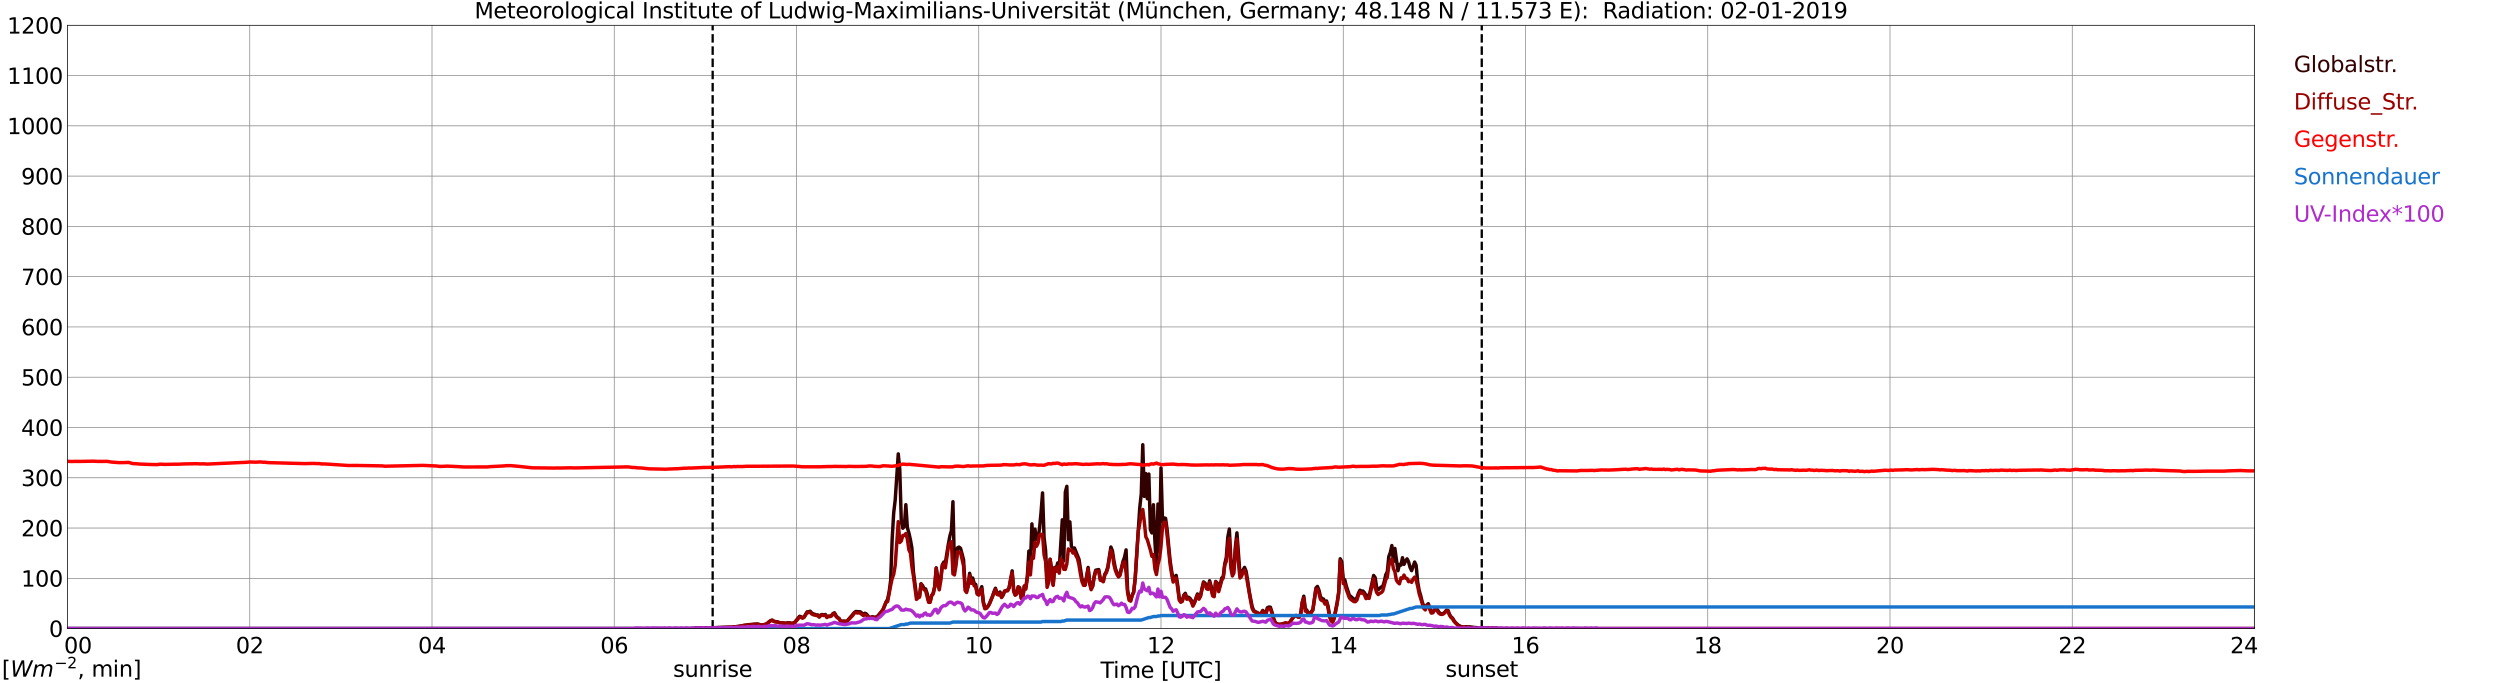 <?xml version="1.0" encoding="utf-8" standalone="no"?>
<!DOCTYPE svg PUBLIC "-//W3C//DTD SVG 1.1//EN"
  "http://www.w3.org/Graphics/SVG/1.1/DTD/svg11.dtd">
<svg xmlns:xlink="http://www.w3.org/1999/xlink" width="1085.4pt" height="296.64pt" viewBox="0 0 1085.4 296.64" xmlns="http://www.w3.org/2000/svg" version="1.1">
 <defs>
  <style type="text/css">*{stroke-linejoin: round; stroke-linecap: butt}</style>
 </defs>
 <g id="figure_1">
  <g id="patch_1">
   <path d="M 0 296.64 
L 1085.4 296.64 
L 1085.4 0 
L 0 0 
z
" style="fill: #ffffff"/>
  </g>
  <g id="axes_1">
   <g id="patch_2">
    <path d="M 29.306 272.909 
L 978.814 272.909 
L 978.814 10.976 
L 29.306 10.976 
z
" style="fill: #ffffff"/>
   </g>
   <g id="patch_3">
    <path d="M 978.814 272.909 
L 978.814 272.909 
L 978.814 10.976 
L 978.814 10.976 
z
" clip-path="url(#p6aa9af6754)" style="fill: #d3d3d3; opacity: 0.25; stroke: #d3d3d3; stroke-linejoin: miter"/>
   </g>
   <g id="matplotlib.axis_1">
    <g id="xtick_1">
     <g id="line2d_1">
      <path d="M 29.306 272.909 
L 29.306 10.976 
" clip-path="url(#p6aa9af6754)" style="fill: none; stroke: #808080; stroke-width: 0.3; stroke-linecap: square"/>
     </g>
     <g id="line2d_2"/>
     <g id="text_1">
      <!--    00 -->
      <g transform="translate(18.733 283.627) scale(0.095 -0.095)">
       <defs>
        <path id="DejaVuSans-20" transform="scale(0.016)"/>
        <path id="DejaVuSans-30" d="M 2034 4250 
Q 1547 4250 1301 3770 
Q 1056 3291 1056 2328 
Q 1056 1369 1301 889 
Q 1547 409 2034 409 
Q 2525 409 2770 889 
Q 3016 1369 3016 2328 
Q 3016 3291 2770 3770 
Q 2525 4250 2034 4250 
z
M 2034 4750 
Q 2819 4750 3233 4129 
Q 3647 3509 3647 2328 
Q 3647 1150 3233 529 
Q 2819 -91 2034 -91 
Q 1250 -91 836 529 
Q 422 1150 422 2328 
Q 422 3509 836 4129 
Q 1250 4750 2034 4750 
z
" transform="scale(0.016)"/>
       </defs>
       <use xlink:href="#DejaVuSans-20"/>
       <use xlink:href="#DejaVuSans-20" transform="translate(31.787 0)"/>
       <use xlink:href="#DejaVuSans-20" transform="translate(63.574 0)"/>
       <use xlink:href="#DejaVuSans-30" transform="translate(95.361 0)"/>
       <use xlink:href="#DejaVuSans-30" transform="translate(158.984 0)"/>
      </g>
     </g>
    </g>
    <g id="xtick_2">
     <g id="line2d_3">
      <path d="M 108.431 272.909 
L 108.431 10.976 
" clip-path="url(#p6aa9af6754)" style="fill: none; stroke: #808080; stroke-width: 0.3; stroke-linecap: square"/>
     </g>
     <g id="line2d_4"/>
     <g id="text_2">
      <!-- 02 -->
      <g transform="translate(102.387 283.627) scale(0.095 -0.095)">
       <defs>
        <path id="DejaVuSans-32" d="M 1228 531 
L 3431 531 
L 3431 0 
L 469 0 
L 469 531 
Q 828 903 1448 1529 
Q 2069 2156 2228 2338 
Q 2531 2678 2651 2914 
Q 2772 3150 2772 3378 
Q 2772 3750 2511 3984 
Q 2250 4219 1831 4219 
Q 1534 4219 1204 4116 
Q 875 4013 500 3803 
L 500 4441 
Q 881 4594 1212 4672 
Q 1544 4750 1819 4750 
Q 2544 4750 2975 4387 
Q 3406 4025 3406 3419 
Q 3406 3131 3298 2873 
Q 3191 2616 2906 2266 
Q 2828 2175 2409 1742 
Q 1991 1309 1228 531 
z
" transform="scale(0.016)"/>
       </defs>
       <use xlink:href="#DejaVuSans-30"/>
       <use xlink:href="#DejaVuSans-32" transform="translate(63.623 0)"/>
      </g>
     </g>
    </g>
    <g id="xtick_3">
     <g id="line2d_5">
      <path d="M 187.557 272.909 
L 187.557 10.976 
" clip-path="url(#p6aa9af6754)" style="fill: none; stroke: #808080; stroke-width: 0.3; stroke-linecap: square"/>
     </g>
     <g id="line2d_6"/>
     <g id="text_3">
      <!-- 04 -->
      <g transform="translate(181.513 283.627) scale(0.095 -0.095)">
       <defs>
        <path id="DejaVuSans-34" d="M 2419 4116 
L 825 1625 
L 2419 1625 
L 2419 4116 
z
M 2253 4666 
L 3047 4666 
L 3047 1625 
L 3713 1625 
L 3713 1100 
L 3047 1100 
L 3047 0 
L 2419 0 
L 2419 1100 
L 313 1100 
L 313 1709 
L 2253 4666 
z
" transform="scale(0.016)"/>
       </defs>
       <use xlink:href="#DejaVuSans-30"/>
       <use xlink:href="#DejaVuSans-34" transform="translate(63.623 0)"/>
      </g>
     </g>
    </g>
    <g id="xtick_4">
     <g id="line2d_7">
      <path d="M 266.683 272.909 
L 266.683 10.976 
" clip-path="url(#p6aa9af6754)" style="fill: none; stroke: #808080; stroke-width: 0.3; stroke-linecap: square"/>
     </g>
     <g id="line2d_8"/>
     <g id="text_4">
      <!-- 06 -->
      <g transform="translate(260.638 283.627) scale(0.095 -0.095)">
       <defs>
        <path id="DejaVuSans-36" d="M 2113 2584 
Q 1688 2584 1439 2293 
Q 1191 2003 1191 1497 
Q 1191 994 1439 701 
Q 1688 409 2113 409 
Q 2538 409 2786 701 
Q 3034 994 3034 1497 
Q 3034 2003 2786 2293 
Q 2538 2584 2113 2584 
z
M 3366 4563 
L 3366 3988 
Q 3128 4100 2886 4159 
Q 2644 4219 2406 4219 
Q 1781 4219 1451 3797 
Q 1122 3375 1075 2522 
Q 1259 2794 1537 2939 
Q 1816 3084 2150 3084 
Q 2853 3084 3261 2657 
Q 3669 2231 3669 1497 
Q 3669 778 3244 343 
Q 2819 -91 2113 -91 
Q 1303 -91 875 529 
Q 447 1150 447 2328 
Q 447 3434 972 4092 
Q 1497 4750 2381 4750 
Q 2619 4750 2861 4703 
Q 3103 4656 3366 4563 
z
" transform="scale(0.016)"/>
       </defs>
       <use xlink:href="#DejaVuSans-30"/>
       <use xlink:href="#DejaVuSans-36" transform="translate(63.623 0)"/>
      </g>
     </g>
    </g>
    <g id="xtick_5">
     <g id="line2d_9">
      <path d="M 345.808 272.909 
L 345.808 10.976 
" clip-path="url(#p6aa9af6754)" style="fill: none; stroke: #808080; stroke-width: 0.3; stroke-linecap: square"/>
     </g>
     <g id="line2d_10"/>
     <g id="text_5">
      <!-- 08 -->
      <g transform="translate(339.764 283.627) scale(0.095 -0.095)">
       <defs>
        <path id="DejaVuSans-38" d="M 2034 2216 
Q 1584 2216 1326 1975 
Q 1069 1734 1069 1313 
Q 1069 891 1326 650 
Q 1584 409 2034 409 
Q 2484 409 2743 651 
Q 3003 894 3003 1313 
Q 3003 1734 2745 1975 
Q 2488 2216 2034 2216 
z
M 1403 2484 
Q 997 2584 770 2862 
Q 544 3141 544 3541 
Q 544 4100 942 4425 
Q 1341 4750 2034 4750 
Q 2731 4750 3128 4425 
Q 3525 4100 3525 3541 
Q 3525 3141 3298 2862 
Q 3072 2584 2669 2484 
Q 3125 2378 3379 2068 
Q 3634 1759 3634 1313 
Q 3634 634 3220 271 
Q 2806 -91 2034 -91 
Q 1263 -91 848 271 
Q 434 634 434 1313 
Q 434 1759 690 2068 
Q 947 2378 1403 2484 
z
M 1172 3481 
Q 1172 3119 1398 2916 
Q 1625 2713 2034 2713 
Q 2441 2713 2670 2916 
Q 2900 3119 2900 3481 
Q 2900 3844 2670 4047 
Q 2441 4250 2034 4250 
Q 1625 4250 1398 4047 
Q 1172 3844 1172 3481 
z
" transform="scale(0.016)"/>
       </defs>
       <use xlink:href="#DejaVuSans-30"/>
       <use xlink:href="#DejaVuSans-38" transform="translate(63.623 0)"/>
      </g>
     </g>
    </g>
    <g id="xtick_6">
     <g id="line2d_11">
      <path d="M 424.934 272.909 
L 424.934 10.976 
" clip-path="url(#p6aa9af6754)" style="fill: none; stroke: #808080; stroke-width: 0.3; stroke-linecap: square"/>
     </g>
     <g id="line2d_12"/>
     <g id="text_6">
      <!-- 10 -->
      <g transform="translate(418.89 283.627) scale(0.095 -0.095)">
       <defs>
        <path id="DejaVuSans-31" d="M 794 531 
L 1825 531 
L 1825 4091 
L 703 3866 
L 703 4441 
L 1819 4666 
L 2450 4666 
L 2450 531 
L 3481 531 
L 3481 0 
L 794 0 
L 794 531 
z
" transform="scale(0.016)"/>
       </defs>
       <use xlink:href="#DejaVuSans-31"/>
       <use xlink:href="#DejaVuSans-30" transform="translate(63.623 0)"/>
      </g>
     </g>
    </g>
    <g id="xtick_7">
     <g id="line2d_13">
      <path d="M 504.06 272.909 
L 504.06 10.976 
" clip-path="url(#p6aa9af6754)" style="fill: none; stroke: #808080; stroke-width: 0.3; stroke-linecap: square"/>
     </g>
     <g id="line2d_14"/>
     <g id="text_7">
      <!-- 12 -->
      <g transform="translate(498.015 283.627) scale(0.095 -0.095)">
       <use xlink:href="#DejaVuSans-31"/>
       <use xlink:href="#DejaVuSans-32" transform="translate(63.623 0)"/>
      </g>
     </g>
    </g>
    <g id="xtick_8">
     <g id="line2d_15">
      <path d="M 583.185 272.909 
L 583.185 10.976 
" clip-path="url(#p6aa9af6754)" style="fill: none; stroke: #808080; stroke-width: 0.3; stroke-linecap: square"/>
     </g>
     <g id="line2d_16"/>
     <g id="text_8">
      <!-- 14 -->
      <g transform="translate(577.141 283.627) scale(0.095 -0.095)">
       <use xlink:href="#DejaVuSans-31"/>
       <use xlink:href="#DejaVuSans-34" transform="translate(63.623 0)"/>
      </g>
     </g>
    </g>
    <g id="xtick_9">
     <g id="line2d_17">
      <path d="M 662.311 272.909 
L 662.311 10.976 
" clip-path="url(#p6aa9af6754)" style="fill: none; stroke: #808080; stroke-width: 0.3; stroke-linecap: square"/>
     </g>
     <g id="line2d_18"/>
     <g id="text_9">
      <!-- 16 -->
      <g transform="translate(656.267 283.627) scale(0.095 -0.095)">
       <use xlink:href="#DejaVuSans-31"/>
       <use xlink:href="#DejaVuSans-36" transform="translate(63.623 0)"/>
      </g>
     </g>
    </g>
    <g id="xtick_10">
     <g id="line2d_19">
      <path d="M 741.437 272.909 
L 741.437 10.976 
" clip-path="url(#p6aa9af6754)" style="fill: none; stroke: #808080; stroke-width: 0.3; stroke-linecap: square"/>
     </g>
     <g id="line2d_20"/>
     <g id="text_10">
      <!-- 18 -->
      <g transform="translate(735.392 283.627) scale(0.095 -0.095)">
       <use xlink:href="#DejaVuSans-31"/>
       <use xlink:href="#DejaVuSans-38" transform="translate(63.623 0)"/>
      </g>
     </g>
    </g>
    <g id="xtick_11">
     <g id="line2d_21">
      <path d="M 820.562 272.909 
L 820.562 10.976 
" clip-path="url(#p6aa9af6754)" style="fill: none; stroke: #808080; stroke-width: 0.3; stroke-linecap: square"/>
     </g>
     <g id="line2d_22"/>
     <g id="text_11">
      <!-- 20 -->
      <g transform="translate(814.518 283.627) scale(0.095 -0.095)">
       <use xlink:href="#DejaVuSans-32"/>
       <use xlink:href="#DejaVuSans-30" transform="translate(63.623 0)"/>
      </g>
     </g>
    </g>
    <g id="xtick_12">
     <g id="line2d_23">
      <path d="M 899.688 272.909 
L 899.688 10.976 
" clip-path="url(#p6aa9af6754)" style="fill: none; stroke: #808080; stroke-width: 0.3; stroke-linecap: square"/>
     </g>
     <g id="line2d_24"/>
     <g id="text_12">
      <!-- 22 -->
      <g transform="translate(893.644 283.627) scale(0.095 -0.095)">
       <use xlink:href="#DejaVuSans-32"/>
       <use xlink:href="#DejaVuSans-32" transform="translate(63.623 0)"/>
      </g>
     </g>
    </g>
    <g id="xtick_13">
     <g id="line2d_25">
      <path d="M 978.814 272.909 
L 978.814 10.976 
" clip-path="url(#p6aa9af6754)" style="fill: none; stroke: #808080; stroke-width: 0.3; stroke-linecap: square"/>
     </g>
     <g id="line2d_26"/>
     <g id="text_13">
      <!-- 24    -->
      <g transform="translate(968.241 283.627) scale(0.095 -0.095)">
       <use xlink:href="#DejaVuSans-32"/>
       <use xlink:href="#DejaVuSans-34" transform="translate(63.623 0)"/>
       <use xlink:href="#DejaVuSans-20" transform="translate(127.246 0)"/>
       <use xlink:href="#DejaVuSans-20" transform="translate(159.033 0)"/>
       <use xlink:href="#DejaVuSans-20" transform="translate(190.82 0)"/>
      </g>
     </g>
    </g>
    <g id="text_14">
     <!-- Time [UTC] -->
     <g transform="translate(477.806 294.322) scale(0.095 -0.095)">
      <defs>
       <path id="DejaVuSans-54" d="M -19 4666 
L 3928 4666 
L 3928 4134 
L 2272 4134 
L 2272 0 
L 1638 0 
L 1638 4134 
L -19 4134 
L -19 4666 
z
" transform="scale(0.016)"/>
       <path id="DejaVuSans-69" d="M 603 3500 
L 1178 3500 
L 1178 0 
L 603 0 
L 603 3500 
z
M 603 4863 
L 1178 4863 
L 1178 4134 
L 603 4134 
L 603 4863 
z
" transform="scale(0.016)"/>
       <path id="DejaVuSans-6d" d="M 3328 2828 
Q 3544 3216 3844 3400 
Q 4144 3584 4550 3584 
Q 5097 3584 5394 3201 
Q 5691 2819 5691 2113 
L 5691 0 
L 5113 0 
L 5113 2094 
Q 5113 2597 4934 2840 
Q 4756 3084 4391 3084 
Q 3944 3084 3684 2787 
Q 3425 2491 3425 1978 
L 3425 0 
L 2847 0 
L 2847 2094 
Q 2847 2600 2669 2842 
Q 2491 3084 2119 3084 
Q 1678 3084 1418 2786 
Q 1159 2488 1159 1978 
L 1159 0 
L 581 0 
L 581 3500 
L 1159 3500 
L 1159 2956 
Q 1356 3278 1631 3431 
Q 1906 3584 2284 3584 
Q 2666 3584 2933 3390 
Q 3200 3197 3328 2828 
z
" transform="scale(0.016)"/>
       <path id="DejaVuSans-65" d="M 3597 1894 
L 3597 1613 
L 953 1613 
Q 991 1019 1311 708 
Q 1631 397 2203 397 
Q 2534 397 2845 478 
Q 3156 559 3463 722 
L 3463 178 
Q 3153 47 2828 -22 
Q 2503 -91 2169 -91 
Q 1331 -91 842 396 
Q 353 884 353 1716 
Q 353 2575 817 3079 
Q 1281 3584 2069 3584 
Q 2775 3584 3186 3129 
Q 3597 2675 3597 1894 
z
M 3022 2063 
Q 3016 2534 2758 2815 
Q 2500 3097 2075 3097 
Q 1594 3097 1305 2825 
Q 1016 2553 972 2059 
L 3022 2063 
z
" transform="scale(0.016)"/>
       <path id="DejaVuSans-5b" d="M 550 4863 
L 1875 4863 
L 1875 4416 
L 1125 4416 
L 1125 -397 
L 1875 -397 
L 1875 -844 
L 550 -844 
L 550 4863 
z
" transform="scale(0.016)"/>
       <path id="DejaVuSans-55" d="M 556 4666 
L 1191 4666 
L 1191 1831 
Q 1191 1081 1462 751 
Q 1734 422 2344 422 
Q 2950 422 3222 751 
Q 3494 1081 3494 1831 
L 3494 4666 
L 4128 4666 
L 4128 1753 
Q 4128 841 3676 375 
Q 3225 -91 2344 -91 
Q 1459 -91 1007 375 
Q 556 841 556 1753 
L 556 4666 
z
" transform="scale(0.016)"/>
       <path id="DejaVuSans-43" d="M 4122 4306 
L 4122 3641 
Q 3803 3938 3442 4084 
Q 3081 4231 2675 4231 
Q 1875 4231 1450 3742 
Q 1025 3253 1025 2328 
Q 1025 1406 1450 917 
Q 1875 428 2675 428 
Q 3081 428 3442 575 
Q 3803 722 4122 1019 
L 4122 359 
Q 3791 134 3420 21 
Q 3050 -91 2638 -91 
Q 1578 -91 968 557 
Q 359 1206 359 2328 
Q 359 3453 968 4101 
Q 1578 4750 2638 4750 
Q 3056 4750 3426 4639 
Q 3797 4528 4122 4306 
z
" transform="scale(0.016)"/>
       <path id="DejaVuSans-5d" d="M 1947 4863 
L 1947 -844 
L 622 -844 
L 622 -397 
L 1369 -397 
L 1369 4416 
L 622 4416 
L 622 4863 
L 1947 4863 
z
" transform="scale(0.016)"/>
      </defs>
      <use xlink:href="#DejaVuSans-54"/>
      <use xlink:href="#DejaVuSans-69" transform="translate(57.959 0)"/>
      <use xlink:href="#DejaVuSans-6d" transform="translate(85.742 0)"/>
      <use xlink:href="#DejaVuSans-65" transform="translate(183.154 0)"/>
      <use xlink:href="#DejaVuSans-20" transform="translate(244.678 0)"/>
      <use xlink:href="#DejaVuSans-5b" transform="translate(276.465 0)"/>
      <use xlink:href="#DejaVuSans-55" transform="translate(315.479 0)"/>
      <use xlink:href="#DejaVuSans-54" transform="translate(388.672 0)"/>
      <use xlink:href="#DejaVuSans-43" transform="translate(443.881 0)"/>
      <use xlink:href="#DejaVuSans-5d" transform="translate(513.705 0)"/>
     </g>
    </g>
   </g>
   <g id="matplotlib.axis_2">
    <g id="ytick_1">
     <g id="line2d_27">
      <path d="M 29.306 272.909 
L 978.814 272.909 
" clip-path="url(#p6aa9af6754)" style="fill: none; stroke: #808080; stroke-width: 0.3; stroke-linecap: square"/>
     </g>
     <g id="line2d_28"/>
     <g id="text_15">
      <!-- 0 -->
      <g transform="translate(21.261 276.518) scale(0.095 -0.095)">
       <use xlink:href="#DejaVuSans-30"/>
      </g>
     </g>
    </g>
    <g id="ytick_2">
     <g id="line2d_29">
      <path d="M 29.306 251.081 
L 978.814 251.081 
" clip-path="url(#p6aa9af6754)" style="fill: none; stroke: #808080; stroke-width: 0.3; stroke-linecap: square"/>
     </g>
     <g id="line2d_30"/>
     <g id="text_16">
      <!-- 100 -->
      <g transform="translate(9.173 254.69) scale(0.095 -0.095)">
       <use xlink:href="#DejaVuSans-31"/>
       <use xlink:href="#DejaVuSans-30" transform="translate(63.623 0)"/>
       <use xlink:href="#DejaVuSans-30" transform="translate(127.246 0)"/>
      </g>
     </g>
    </g>
    <g id="ytick_3">
     <g id="line2d_31">
      <path d="M 29.306 229.253 
L 978.814 229.253 
" clip-path="url(#p6aa9af6754)" style="fill: none; stroke: #808080; stroke-width: 0.3; stroke-linecap: square"/>
     </g>
     <g id="line2d_32"/>
     <g id="text_17">
      <!-- 200 -->
      <g transform="translate(9.173 232.863) scale(0.095 -0.095)">
       <use xlink:href="#DejaVuSans-32"/>
       <use xlink:href="#DejaVuSans-30" transform="translate(63.623 0)"/>
       <use xlink:href="#DejaVuSans-30" transform="translate(127.246 0)"/>
      </g>
     </g>
    </g>
    <g id="ytick_4">
     <g id="line2d_33">
      <path d="M 29.306 207.426 
L 978.814 207.426 
" clip-path="url(#p6aa9af6754)" style="fill: none; stroke: #808080; stroke-width: 0.3; stroke-linecap: square"/>
     </g>
     <g id="line2d_34"/>
     <g id="text_18">
      <!-- 300 -->
      <g transform="translate(9.173 211.035) scale(0.095 -0.095)">
       <defs>
        <path id="DejaVuSans-33" d="M 2597 2516 
Q 3050 2419 3304 2112 
Q 3559 1806 3559 1356 
Q 3559 666 3084 287 
Q 2609 -91 1734 -91 
Q 1441 -91 1130 -33 
Q 819 25 488 141 
L 488 750 
Q 750 597 1062 519 
Q 1375 441 1716 441 
Q 2309 441 2620 675 
Q 2931 909 2931 1356 
Q 2931 1769 2642 2001 
Q 2353 2234 1838 2234 
L 1294 2234 
L 1294 2753 
L 1863 2753 
Q 2328 2753 2575 2939 
Q 2822 3125 2822 3475 
Q 2822 3834 2567 4026 
Q 2313 4219 1838 4219 
Q 1578 4219 1281 4162 
Q 984 4106 628 3988 
L 628 4550 
Q 988 4650 1302 4700 
Q 1616 4750 1894 4750 
Q 2613 4750 3031 4423 
Q 3450 4097 3450 3541 
Q 3450 3153 3228 2886 
Q 3006 2619 2597 2516 
z
" transform="scale(0.016)"/>
       </defs>
       <use xlink:href="#DejaVuSans-33"/>
       <use xlink:href="#DejaVuSans-30" transform="translate(63.623 0)"/>
       <use xlink:href="#DejaVuSans-30" transform="translate(127.246 0)"/>
      </g>
     </g>
    </g>
    <g id="ytick_5">
     <g id="line2d_35">
      <path d="M 29.306 185.598 
L 978.814 185.598 
" clip-path="url(#p6aa9af6754)" style="fill: none; stroke: #808080; stroke-width: 0.3; stroke-linecap: square"/>
     </g>
     <g id="line2d_36"/>
     <g id="text_19">
      <!-- 400 -->
      <g transform="translate(9.173 189.207) scale(0.095 -0.095)">
       <use xlink:href="#DejaVuSans-34"/>
       <use xlink:href="#DejaVuSans-30" transform="translate(63.623 0)"/>
       <use xlink:href="#DejaVuSans-30" transform="translate(127.246 0)"/>
      </g>
     </g>
    </g>
    <g id="ytick_6">
     <g id="line2d_37">
      <path d="M 29.306 163.77 
L 978.814 163.77 
" clip-path="url(#p6aa9af6754)" style="fill: none; stroke: #808080; stroke-width: 0.3; stroke-linecap: square"/>
     </g>
     <g id="line2d_38"/>
     <g id="text_20">
      <!-- 500 -->
      <g transform="translate(9.173 167.379) scale(0.095 -0.095)">
       <defs>
        <path id="DejaVuSans-35" d="M 691 4666 
L 3169 4666 
L 3169 4134 
L 1269 4134 
L 1269 2991 
Q 1406 3038 1543 3061 
Q 1681 3084 1819 3084 
Q 2600 3084 3056 2656 
Q 3513 2228 3513 1497 
Q 3513 744 3044 326 
Q 2575 -91 1722 -91 
Q 1428 -91 1123 -41 
Q 819 9 494 109 
L 494 744 
Q 775 591 1075 516 
Q 1375 441 1709 441 
Q 2250 441 2565 725 
Q 2881 1009 2881 1497 
Q 2881 1984 2565 2268 
Q 2250 2553 1709 2553 
Q 1456 2553 1204 2497 
Q 953 2441 691 2322 
L 691 4666 
z
" transform="scale(0.016)"/>
       </defs>
       <use xlink:href="#DejaVuSans-35"/>
       <use xlink:href="#DejaVuSans-30" transform="translate(63.623 0)"/>
       <use xlink:href="#DejaVuSans-30" transform="translate(127.246 0)"/>
      </g>
     </g>
    </g>
    <g id="ytick_7">
     <g id="line2d_39">
      <path d="M 29.306 141.942 
L 978.814 141.942 
" clip-path="url(#p6aa9af6754)" style="fill: none; stroke: #808080; stroke-width: 0.3; stroke-linecap: square"/>
     </g>
     <g id="line2d_40"/>
     <g id="text_21">
      <!-- 600 -->
      <g transform="translate(9.173 145.551) scale(0.095 -0.095)">
       <use xlink:href="#DejaVuSans-36"/>
       <use xlink:href="#DejaVuSans-30" transform="translate(63.623 0)"/>
       <use xlink:href="#DejaVuSans-30" transform="translate(127.246 0)"/>
      </g>
     </g>
    </g>
    <g id="ytick_8">
     <g id="line2d_41">
      <path d="M 29.306 120.114 
L 978.814 120.114 
" clip-path="url(#p6aa9af6754)" style="fill: none; stroke: #808080; stroke-width: 0.3; stroke-linecap: square"/>
     </g>
     <g id="line2d_42"/>
     <g id="text_22">
      <!-- 700 -->
      <g transform="translate(9.173 123.724) scale(0.095 -0.095)">
       <defs>
        <path id="DejaVuSans-37" d="M 525 4666 
L 3525 4666 
L 3525 4397 
L 1831 0 
L 1172 0 
L 2766 4134 
L 525 4134 
L 525 4666 
z
" transform="scale(0.016)"/>
       </defs>
       <use xlink:href="#DejaVuSans-37"/>
       <use xlink:href="#DejaVuSans-30" transform="translate(63.623 0)"/>
       <use xlink:href="#DejaVuSans-30" transform="translate(127.246 0)"/>
      </g>
     </g>
    </g>
    <g id="ytick_9">
     <g id="line2d_43">
      <path d="M 29.306 98.287 
L 978.814 98.287 
" clip-path="url(#p6aa9af6754)" style="fill: none; stroke: #808080; stroke-width: 0.3; stroke-linecap: square"/>
     </g>
     <g id="line2d_44"/>
     <g id="text_23">
      <!-- 800 -->
      <g transform="translate(9.173 101.896) scale(0.095 -0.095)">
       <use xlink:href="#DejaVuSans-38"/>
       <use xlink:href="#DejaVuSans-30" transform="translate(63.623 0)"/>
       <use xlink:href="#DejaVuSans-30" transform="translate(127.246 0)"/>
      </g>
     </g>
    </g>
    <g id="ytick_10">
     <g id="line2d_45">
      <path d="M 29.306 76.459 
L 978.814 76.459 
" clip-path="url(#p6aa9af6754)" style="fill: none; stroke: #808080; stroke-width: 0.3; stroke-linecap: square"/>
     </g>
     <g id="line2d_46"/>
     <g id="text_24">
      <!-- 900 -->
      <g transform="translate(9.173 80.068) scale(0.095 -0.095)">
       <defs>
        <path id="DejaVuSans-39" d="M 703 97 
L 703 672 
Q 941 559 1184 500 
Q 1428 441 1663 441 
Q 2288 441 2617 861 
Q 2947 1281 2994 2138 
Q 2813 1869 2534 1725 
Q 2256 1581 1919 1581 
Q 1219 1581 811 2004 
Q 403 2428 403 3163 
Q 403 3881 828 4315 
Q 1253 4750 1959 4750 
Q 2769 4750 3195 4129 
Q 3622 3509 3622 2328 
Q 3622 1225 3098 567 
Q 2575 -91 1691 -91 
Q 1453 -91 1209 -44 
Q 966 3 703 97 
z
M 1959 2075 
Q 2384 2075 2632 2365 
Q 2881 2656 2881 3163 
Q 2881 3666 2632 3958 
Q 2384 4250 1959 4250 
Q 1534 4250 1286 3958 
Q 1038 3666 1038 3163 
Q 1038 2656 1286 2365 
Q 1534 2075 1959 2075 
z
" transform="scale(0.016)"/>
       </defs>
       <use xlink:href="#DejaVuSans-39"/>
       <use xlink:href="#DejaVuSans-30" transform="translate(63.623 0)"/>
       <use xlink:href="#DejaVuSans-30" transform="translate(127.246 0)"/>
      </g>
     </g>
    </g>
    <g id="ytick_11">
     <g id="line2d_47">
      <path d="M 29.306 54.631 
L 978.814 54.631 
" clip-path="url(#p6aa9af6754)" style="fill: none; stroke: #808080; stroke-width: 0.3; stroke-linecap: square"/>
     </g>
     <g id="line2d_48"/>
     <g id="text_25">
      <!-- 1000 -->
      <g transform="translate(3.128 58.24) scale(0.095 -0.095)">
       <use xlink:href="#DejaVuSans-31"/>
       <use xlink:href="#DejaVuSans-30" transform="translate(63.623 0)"/>
       <use xlink:href="#DejaVuSans-30" transform="translate(127.246 0)"/>
       <use xlink:href="#DejaVuSans-30" transform="translate(190.869 0)"/>
      </g>
     </g>
    </g>
    <g id="ytick_12">
     <g id="line2d_49">
      <path d="M 29.306 32.803 
L 978.814 32.803 
" clip-path="url(#p6aa9af6754)" style="fill: none; stroke: #808080; stroke-width: 0.3; stroke-linecap: square"/>
     </g>
     <g id="line2d_50"/>
     <g id="text_26">
      <!-- 1100 -->
      <g transform="translate(3.128 36.413) scale(0.095 -0.095)">
       <use xlink:href="#DejaVuSans-31"/>
       <use xlink:href="#DejaVuSans-31" transform="translate(63.623 0)"/>
       <use xlink:href="#DejaVuSans-30" transform="translate(127.246 0)"/>
       <use xlink:href="#DejaVuSans-30" transform="translate(190.869 0)"/>
      </g>
     </g>
    </g>
    <g id="ytick_13">
     <g id="line2d_51">
      <path d="M 29.306 10.976 
L 978.814 10.976 
" clip-path="url(#p6aa9af6754)" style="fill: none; stroke: #808080; stroke-width: 0.3; stroke-linecap: square"/>
     </g>
     <g id="line2d_52"/>
     <g id="text_27">
      <!-- 1200 -->
      <g transform="translate(3.128 14.585) scale(0.095 -0.095)">
       <use xlink:href="#DejaVuSans-31"/>
       <use xlink:href="#DejaVuSans-32" transform="translate(63.623 0)"/>
       <use xlink:href="#DejaVuSans-30" transform="translate(127.246 0)"/>
       <use xlink:href="#DejaVuSans-30" transform="translate(190.869 0)"/>
      </g>
     </g>
    </g>
   </g>
   <g id="line2d_53">
    <path d="M 309.411 272.909 
L 309.411 10.976 
" clip-path="url(#p6aa9af6754)" style="fill: none; stroke-dasharray: 3.7,1.6; stroke-dashoffset: 0; stroke: #000000"/>
   </g>
   <g id="line2d_54">
    <path d="M 643.321 272.909 
L 643.321 10.976 
" clip-path="url(#p6aa9af6754)" style="fill: none; stroke-dasharray: 3.7,1.6; stroke-dashoffset: 0; stroke: #000000"/>
   </g>
   <g id="line2d_55">
    <path d="M 29.306 272.909 
L 300.971 272.909 
L 301.63 272.712 
L 302.949 272.649 
L 308.883 272.555 
L 316.136 272.304 
L 318.114 272.335 
L 318.774 272.178 
L 320.093 272.023 
L 322.071 271.739 
L 323.39 271.457 
L 324.049 271.427 
L 324.708 271.237 
L 328.665 270.955 
L 329.324 271.019 
L 330.643 271.394 
L 332.621 271.019 
L 333.94 269.951 
L 334.599 269.419 
L 335.258 269.231 
L 335.918 269.639 
L 336.577 269.857 
L 337.236 269.921 
L 338.555 270.329 
L 340.533 270.516 
L 341.193 270.58 
L 342.512 270.329 
L 343.83 270.641 
L 344.49 270.423 
L 345.149 270.045 
L 347.127 267.568 
L 347.787 267.757 
L 348.446 268.102 
L 349.105 267.851 
L 350.424 265.655 
L 351.083 265.625 
L 351.743 265.374 
L 352.402 266.125 
L 353.062 266.533 
L 353.721 266.69 
L 354.38 267.004 
L 355.04 266.972 
L 355.699 267.661 
L 356.359 266.972 
L 357.018 266.784 
L 357.677 267.004 
L 358.337 266.784 
L 358.996 267.788 
L 359.655 267.506 
L 360.315 267.506 
L 360.974 267.286 
L 361.634 266.376 
L 362.293 266.064 
L 362.952 267.255 
L 363.612 268.07 
L 364.271 268.447 
L 364.93 269.545 
L 365.59 269.7 
L 366.909 269.67 
L 367.568 269.857 
L 370.206 266.817 
L 370.865 265.97 
L 371.524 265.498 
L 372.843 265.592 
L 373.502 265.625 
L 374.821 266.721 
L 375.481 266.251 
L 376.14 266.533 
L 377.459 268.196 
L 378.777 267.757 
L 379.437 268.008 
L 380.756 267.788 
L 382.734 265.592 
L 383.393 264.651 
L 384.712 261.39 
L 385.371 260.168 
L 386.031 256.968 
L 386.69 251.95 
L 387.349 233.855 
L 388.009 222.659 
L 388.668 217.012 
L 389.987 197.068 
L 390.646 203.811 
L 391.306 226.422 
L 391.965 229.338 
L 392.624 228.522 
L 393.284 219.114 
L 393.943 229.087 
L 394.603 231.377 
L 395.262 234.293 
L 395.921 238.026 
L 396.581 248.313 
L 397.899 258.535 
L 398.559 258.943 
L 399.218 258.819 
L 399.878 253.456 
L 400.537 254.24 
L 401.196 255.558 
L 401.856 255.682 
L 402.515 257.594 
L 403.175 261.015 
L 403.834 261.076 
L 404.493 258.599 
L 405.153 257.439 
L 405.812 254.678 
L 406.471 246.526 
L 407.131 250.697 
L 407.79 252.044 
L 408.45 251.166 
L 409.109 245.24 
L 409.768 244.015 
L 410.428 244.424 
L 411.746 236.208 
L 412.406 232.663 
L 413.065 230.373 
L 413.725 217.829 
L 414.384 247.025 
L 415.043 244.297 
L 415.703 237.869 
L 416.362 237.524 
L 417.022 238.026 
L 418.34 243.011 
L 419 254.397 
L 419.659 256.403 
L 420.318 254.333 
L 420.978 248.909 
L 421.637 251.856 
L 422.297 250.946 
L 422.956 253.299 
L 423.615 253.737 
L 424.275 257.594 
L 424.934 257.845 
L 426.253 254.711 
L 426.912 261.109 
L 427.572 263.711 
L 428.231 263.931 
L 428.89 263.241 
L 429.55 262.143 
L 430.869 259.037 
L 431.528 256.968 
L 432.187 255.401 
L 432.847 257.439 
L 433.506 258.096 
L 434.165 256.999 
L 434.825 259.194 
L 435.484 258.348 
L 436.144 256.686 
L 436.803 256.372 
L 437.462 256.248 
L 438.122 255.117 
L 439.44 247.842 
L 440.1 255.903 
L 440.759 258.317 
L 441.419 257.845 
L 442.078 254.866 
L 442.737 255.18 
L 443.397 259.603 
L 444.056 259.415 
L 444.716 254.427 
L 445.375 254.929 
L 446.034 250.068 
L 446.694 239.248 
L 447.353 244.832 
L 448.012 227.457 
L 448.672 238.307 
L 449.331 229.747 
L 449.991 234.106 
L 450.65 234.136 
L 451.309 229.465 
L 451.969 222.565 
L 452.628 214.002 
L 453.287 233.353 
L 453.947 238.997 
L 454.606 252.013 
L 455.266 252.546 
L 455.925 242.793 
L 456.584 247.276 
L 457.244 253.831 
L 457.903 246.368 
L 458.563 246.777 
L 459.222 244.393 
L 459.881 246.681 
L 461.2 225.669 
L 461.859 243.483 
L 462.519 213.657 
L 463.178 211.149 
L 463.838 234.293 
L 464.497 226.579 
L 465.156 237.179 
L 465.816 238.244 
L 466.475 237.899 
L 468.453 242.824 
L 469.772 251.387 
L 470.431 253.048 
L 471.091 253.831 
L 471.75 250.413 
L 472.409 246.368 
L 473.069 252.107 
L 473.728 255.462 
L 474.388 254.427 
L 475.047 250.256 
L 475.706 247.56 
L 477.025 247.276 
L 477.685 251.166 
L 478.344 251.605 
L 479.003 252.201 
L 479.663 249.315 
L 480.322 248.156 
L 480.981 246.085 
L 482.3 237.493 
L 482.96 239.124 
L 483.619 243.513 
L 484.278 246.87 
L 484.938 248.532 
L 485.597 249.787 
L 486.256 249.285 
L 487.575 243.701 
L 488.235 241.916 
L 488.894 238.746 
L 489.553 256.184 
L 490.213 259.823 
L 490.872 260.794 
L 491.532 258.474 
L 492.191 257.031 
L 492.85 251.229 
L 494.828 220.527 
L 495.488 214.41 
L 496.147 193.085 
L 496.807 215.508 
L 497.466 205.599 
L 498.125 216.543 
L 498.785 205.817 
L 499.444 230.028 
L 500.103 231.377 
L 500.763 219.145 
L 501.422 235.14 
L 502.082 246.526 
L 502.741 218.833 
L 503.4 239.656 
L 504.06 203.182 
L 504.719 226.359 
L 505.379 224.853 
L 506.038 225.043 
L 506.697 229.777 
L 508.016 243.452 
L 508.675 247.936 
L 509.335 251.605 
L 509.994 250.383 
L 510.654 249.817 
L 511.313 254.082 
L 511.972 259.696 
L 512.632 261.109 
L 513.291 260.825 
L 513.95 258.411 
L 514.61 257.594 
L 515.269 259.603 
L 515.929 259.288 
L 516.588 259.696 
L 517.247 260.668 
L 517.907 262.645 
L 518.566 261.641 
L 519.885 257.878 
L 520.544 259.696 
L 521.204 258.662 
L 522.522 252.64 
L 523.182 253.142 
L 523.841 254.397 
L 524.501 255.244 
L 525.16 252.138 
L 525.819 254.46 
L 526.479 257.909 
L 527.138 258.692 
L 527.797 252.452 
L 528.457 253.078 
L 529.116 255.87 
L 529.776 253.737 
L 530.435 250.946 
L 531.094 250.319 
L 531.754 244.738 
L 532.413 242.009 
L 533.073 233.134 
L 533.732 229.683 
L 534.391 242.981 
L 535.051 247.497 
L 535.71 247.276 
L 536.369 237.273 
L 537.029 231.347 
L 538.348 249.348 
L 539.007 249.348 
L 539.666 247.527 
L 540.326 246.336 
L 540.985 247.936 
L 541.644 251.825 
L 542.304 256.435 
L 543.623 263.366 
L 544.282 265.029 
L 544.941 265.498 
L 546.919 266.533 
L 547.579 266.188 
L 548.238 265.029 
L 549.557 266.408 
L 550.216 263.898 
L 550.876 263.553 
L 551.535 263.617 
L 552.195 265.592 
L 552.854 268.133 
L 553.513 269.984 
L 554.173 270.737 
L 554.832 270.986 
L 555.491 271.082 
L 556.151 271.019 
L 558.129 270.453 
L 559.448 270.798 
L 560.107 270.108 
L 560.766 268.98 
L 562.085 267.38 
L 562.745 267.192 
L 563.404 267.725 
L 564.063 267.882 
L 564.723 266.376 
L 565.382 261.515 
L 566.042 258.85 
L 566.701 264.213 
L 567.36 264.966 
L 568.02 266.188 
L 568.679 266.66 
L 569.338 265.498 
L 569.998 264.684 
L 571.317 255.307 
L 571.976 254.615 
L 572.635 256.215 
L 573.295 259.037 
L 573.954 259.917 
L 574.613 260.072 
L 575.273 261.578 
L 575.932 260.919 
L 576.592 263.178 
L 577.251 267.162 
L 577.91 269.2 
L 578.57 269.733 
L 579.229 268.163 
L 580.548 261.547 
L 581.207 256.937 
L 581.867 242.605 
L 582.526 243.828 
L 583.185 251.448 
L 583.845 251.732 
L 584.504 254.397 
L 585.823 258.411 
L 587.801 260.135 
L 588.46 260.262 
L 589.12 259.539 
L 589.779 257.533 
L 590.439 256.248 
L 591.098 256.623 
L 591.757 256.623 
L 592.417 257.376 
L 593.076 258.599 
L 593.736 258.441 
L 594.395 258.976 
L 596.373 249.85 
L 597.032 250.758 
L 597.692 255.023 
L 598.351 256.027 
L 599.67 254.835 
L 600.329 254.648 
L 600.989 252.515 
L 601.648 249.536 
L 602.307 248.217 
L 602.967 241.601 
L 603.626 239.907 
L 604.286 236.865 
L 604.945 243.858 
L 605.604 238.12 
L 606.923 247.779 
L 607.582 245.019 
L 608.242 245.364 
L 608.901 242.134 
L 609.561 245.019 
L 610.22 243.64 
L 610.879 242.636 
L 611.539 243.922 
L 612.198 246.336 
L 612.858 247.748 
L 614.176 244.015 
L 614.836 245.458 
L 615.495 252.703 
L 616.154 256.403 
L 616.814 258.631 
L 617.473 261.36 
L 618.133 263.209 
L 618.792 264.119 
L 619.451 262.707 
L 620.111 262.111 
L 621.429 265.843 
L 622.089 265.749 
L 622.748 264.651 
L 623.408 263.992 
L 624.067 264.715 
L 624.726 265.78 
L 625.386 266.408 
L 626.045 266.533 
L 626.705 266.282 
L 627.364 265.719 
L 628.023 264.872 
L 628.683 265.06 
L 629.342 266.784 
L 630.001 267.819 
L 630.661 268.384 
L 631.32 269.512 
L 631.98 270.39 
L 633.298 271.551 
L 634.617 272.147 
L 635.936 272.241 
L 636.595 272.084 
L 637.255 272.21 
L 637.914 272.147 
L 641.211 272.525 
L 643.189 272.555 
L 643.848 272.806 
L 645.167 272.87 
L 645.827 272.555 
L 647.145 272.837 
L 647.805 272.68 
L 648.464 272.837 
L 649.123 272.712 
L 649.783 272.712 
L 650.442 272.909 
L 978.154 272.909 
L 978.154 272.909 
" clip-path="url(#p6aa9af6754)" style="fill: none; stroke: #330000; stroke-width: 1.5; stroke-linecap: square"/>
   </g>
   <g id="line2d_56">
    <path d="M 29.306 272.909 
L 300.971 272.909 
L 301.63 272.734 
L 304.267 272.566 
L 304.927 272.649 
L 306.905 272.608 
L 310.861 272.525 
L 313.499 272.44 
L 316.136 272.357 
L 320.752 271.979 
L 322.73 271.558 
L 327.346 271.056 
L 328.665 270.97 
L 330.643 271.433 
L 332.621 270.97 
L 333.28 270.551 
L 333.94 269.921 
L 334.599 269.501 
L 335.258 269.333 
L 335.918 269.796 
L 336.577 270.006 
L 337.236 270.047 
L 338.555 270.342 
L 341.193 270.634 
L 341.852 270.466 
L 342.512 270.425 
L 343.171 270.634 
L 343.83 270.719 
L 344.49 270.593 
L 345.149 270.215 
L 345.808 269.501 
L 347.127 267.906 
L 347.787 268.074 
L 348.446 268.41 
L 349.105 267.991 
L 350.424 265.891 
L 351.083 265.976 
L 351.743 265.723 
L 352.402 266.563 
L 353.062 266.9 
L 355.04 267.36 
L 355.699 267.95 
L 356.359 267.192 
L 357.018 267.024 
L 357.677 267.277 
L 358.337 267.068 
L 358.996 268.115 
L 359.655 267.655 
L 360.315 267.696 
L 360.974 267.445 
L 361.634 266.605 
L 362.293 266.354 
L 362.952 267.613 
L 363.612 268.283 
L 364.271 268.661 
L 364.93 269.711 
L 365.59 269.838 
L 366.249 269.753 
L 367.568 269.964 
L 370.206 267.192 
L 370.865 266.227 
L 371.524 265.933 
L 372.184 266.144 
L 372.843 266.059 
L 373.502 266.227 
L 374.821 267.277 
L 375.481 266.814 
L 376.14 267.109 
L 377.459 268.369 
L 378.118 268.032 
L 378.777 267.906 
L 379.437 268.115 
L 380.096 268.159 
L 380.756 268.074 
L 383.393 264.549 
L 384.712 261.358 
L 385.371 261.189 
L 386.69 254.222 
L 387.349 251.157 
L 388.009 249.352 
L 388.668 245.449 
L 389.987 226.477 
L 390.646 235.542 
L 391.306 234.872 
L 391.965 232.479 
L 392.624 232.479 
L 393.284 231.639 
L 393.943 234.073 
L 394.603 238.733 
L 395.262 240.119 
L 395.921 246.122 
L 396.581 250.151 
L 397.899 260.225 
L 398.559 259.596 
L 399.218 259.26 
L 399.878 253.55 
L 400.537 255.399 
L 401.196 256.027 
L 401.856 256.49 
L 403.175 261.526 
L 403.834 261.526 
L 404.493 258.505 
L 405.153 257.915 
L 405.812 254.768 
L 406.471 246.792 
L 407.131 253.676 
L 407.79 256.069 
L 408.45 252.124 
L 409.109 245.576 
L 409.768 244.819 
L 410.428 246.541 
L 411.746 237.306 
L 412.406 235.668 
L 413.065 235.208 
L 413.725 249.143 
L 414.384 249.605 
L 415.043 245.659 
L 415.703 239.573 
L 416.362 239.907 
L 417.022 239.824 
L 418.34 245.7 
L 419 256.363 
L 419.659 257.245 
L 420.318 254.726 
L 420.978 249.898 
L 421.637 253.257 
L 422.297 252.166 
L 422.956 254.349 
L 423.615 254.685 
L 424.275 257.959 
L 424.934 258.378 
L 425.593 256.446 
L 426.253 255.776 
L 426.912 261.82 
L 427.572 264.296 
L 428.231 264.171 
L 428.89 263.372 
L 429.55 262.281 
L 431.528 257.37 
L 432.187 255.901 
L 432.847 258.042 
L 433.506 258.293 
L 434.165 257.538 
L 434.825 259.428 
L 435.484 258.42 
L 436.144 256.614 
L 437.462 256.531 
L 438.122 255.23 
L 438.781 251.494 
L 439.44 248.765 
L 440.1 256.868 
L 440.759 258.378 
L 441.419 257.747 
L 442.078 254.726 
L 442.737 256.069 
L 443.397 259.847 
L 444.056 259.511 
L 444.716 254.473 
L 445.375 255.776 
L 446.034 250.989 
L 446.694 244.022 
L 447.353 249.605 
L 448.012 241.839 
L 448.672 242.385 
L 449.331 235.5 
L 449.991 237.179 
L 450.65 235.878 
L 451.309 232.226 
L 451.969 231.975 
L 452.628 232.1 
L 453.287 240.874 
L 453.947 243.812 
L 454.606 255.019 
L 455.266 253.004 
L 455.925 242.848 
L 456.584 249.184 
L 457.244 254.139 
L 457.903 246.582 
L 458.563 248.093 
L 459.222 246.122 
L 459.881 248.85 
L 460.541 242.636 
L 461.2 243.644 
L 461.859 247.17 
L 462.519 247.213 
L 463.178 244.862 
L 463.838 238.314 
L 464.497 238.901 
L 465.156 238.775 
L 465.816 240.119 
L 466.475 239.53 
L 467.134 241.293 
L 467.794 242.426 
L 468.453 245.323 
L 469.113 249.396 
L 469.772 252.543 
L 470.431 254.139 
L 471.091 254.139 
L 472.409 247.045 
L 473.069 253.467 
L 473.728 256.027 
L 474.388 254.558 
L 475.047 250.57 
L 475.706 248.01 
L 476.366 248.093 
L 477.025 247.968 
L 477.685 251.913 
L 478.344 252.081 
L 479.003 252.585 
L 479.663 249.605 
L 480.322 248.682 
L 480.981 246.709 
L 481.641 242.385 
L 482.3 238.943 
L 482.96 240.621 
L 483.619 245.113 
L 484.278 247.715 
L 484.938 249.437 
L 485.597 250.487 
L 486.256 249.857 
L 486.916 246.877 
L 487.575 244.485 
L 488.235 243.939 
L 488.894 248.682 
L 489.553 257.328 
L 490.213 260.602 
L 490.872 260.98 
L 491.532 258.629 
L 492.191 257.077 
L 492.85 251.199 
L 494.169 230.716 
L 494.828 227.356 
L 495.488 222.991 
L 496.147 221.186 
L 496.807 226.56 
L 497.466 233.067 
L 498.125 234.326 
L 499.444 238.816 
L 500.103 241.544 
L 500.763 240.789 
L 501.422 247.087 
L 502.082 249.437 
L 502.741 245.03 
L 503.4 242.511 
L 504.06 237.223 
L 504.719 228.701 
L 505.379 226.769 
L 506.038 226.811 
L 506.697 232.268 
L 508.016 245.072 
L 508.675 249.311 
L 509.335 252.712 
L 509.994 251.033 
L 510.654 250.948 
L 511.313 255.355 
L 511.972 260.561 
L 512.632 261.484 
L 513.291 261.107 
L 513.95 258.714 
L 514.61 258.127 
L 515.269 260.183 
L 515.929 259.806 
L 516.588 260.351 
L 517.247 261.275 
L 517.907 263.163 
L 518.566 261.862 
L 519.226 259.847 
L 519.885 258.42 
L 520.544 260.142 
L 521.204 258.924 
L 521.863 255.65 
L 522.522 253.048 
L 523.182 253.886 
L 523.841 255.608 
L 524.501 255.901 
L 525.16 252.921 
L 526.479 258.714 
L 527.138 259.05 
L 527.797 252.626 
L 528.457 254.473 
L 529.116 256.868 
L 530.435 251.956 
L 531.094 250.906 
L 531.754 245.155 
L 532.413 243.727 
L 533.073 236.592 
L 533.732 233.695 
L 534.391 246.709 
L 535.051 250.066 
L 535.71 248.765 
L 536.369 238.397 
L 537.029 234.073 
L 537.688 244.4 
L 538.348 250.948 
L 539.007 250.234 
L 539.666 248.47 
L 540.326 247.547 
L 540.985 249.396 
L 542.963 260.856 
L 543.623 264.13 
L 544.282 265.431 
L 545.601 266.059 
L 546.919 266.69 
L 547.579 266.186 
L 548.238 265.345 
L 548.898 266.354 
L 549.557 266.9 
L 550.216 264.59 
L 550.876 264.13 
L 551.535 264.339 
L 552.195 266.144 
L 552.854 268.661 
L 553.513 270.215 
L 554.173 270.802 
L 554.832 271.056 
L 556.151 271.056 
L 556.81 270.97 
L 557.47 270.761 
L 558.129 270.425 
L 559.448 270.678 
L 560.107 269.921 
L 561.426 267.991 
L 562.085 267.487 
L 562.745 267.36 
L 563.404 267.864 
L 564.063 268.032 
L 564.723 266.563 
L 565.382 261.611 
L 566.042 259.679 
L 566.701 265.304 
L 567.36 265.472 
L 568.02 266.732 
L 568.679 267.024 
L 569.998 264.885 
L 571.317 255.859 
L 571.976 255.776 
L 572.635 257.538 
L 573.295 260.266 
L 573.954 260.77 
L 574.613 260.938 
L 575.273 262.281 
L 575.932 261.484 
L 576.592 264.003 
L 577.251 267.864 
L 577.91 269.67 
L 578.57 270.174 
L 579.229 268.705 
L 580.548 262.03 
L 581.207 257.664 
L 581.867 243.476 
L 582.526 246.163 
L 583.185 253.34 
L 583.845 253.467 
L 584.504 255.944 
L 585.823 259.552 
L 586.482 260.266 
L 587.801 261.189 
L 588.46 261.233 
L 589.12 260.519 
L 589.779 258.378 
L 590.439 257.036 
L 591.098 257.538 
L 591.757 257.413 
L 592.417 258.337 
L 593.076 259.889 
L 593.736 259.596 
L 594.395 259.806 
L 596.373 251.284 
L 597.032 255.104 
L 597.692 257.245 
L 598.351 258.127 
L 599.011 257.581 
L 599.67 257.328 
L 600.329 256.614 
L 601.648 251.662 
L 602.307 250.612 
L 602.967 245.7 
L 603.626 243.644 
L 604.286 242.762 
L 604.945 246.792 
L 605.604 248.219 
L 606.264 251.913 
L 606.923 252.88 
L 607.582 253.467 
L 608.242 250.865 
L 608.901 251.157 
L 609.561 249.688 
L 610.22 251.033 
L 610.879 251.157 
L 611.539 252.543 
L 612.198 252.249 
L 612.858 252.836 
L 613.517 251.367 
L 614.176 250.57 
L 614.836 251.956 
L 615.495 254.517 
L 616.154 257.791 
L 618.133 264.13 
L 618.792 264.8 
L 619.451 263.08 
L 620.111 262.785 
L 620.77 264.675 
L 621.429 266.186 
L 622.089 266.059 
L 622.748 264.926 
L 623.408 264.507 
L 624.726 266.269 
L 625.386 266.69 
L 626.045 266.773 
L 626.705 266.522 
L 627.364 265.933 
L 628.023 265.094 
L 628.683 265.345 
L 629.342 267.109 
L 630.001 268.115 
L 630.661 268.746 
L 631.32 269.838 
L 632.639 271.139 
L 633.298 271.684 
L 633.958 272.02 
L 634.617 272.23 
L 637.255 272.271 
L 641.211 272.776 
L 643.189 272.44 
L 643.848 272.566 
L 647.145 272.649 
L 652.42 272.909 
L 978.154 272.909 
L 978.154 272.909 
" clip-path="url(#p6aa9af6754)" style="fill: none; stroke: #990000; stroke-width: 1.5; stroke-linecap: square"/>
   </g>
   <g id="line2d_57">
    <path d="M 29.306 200.264 
L 30.625 200.351 
L 32.603 200.329 
L 34.581 200.331 
L 40.515 200.225 
L 42.493 200.329 
L 45.79 200.321 
L 46.45 200.292 
L 48.428 200.615 
L 51.725 200.862 
L 53.703 200.834 
L 55.022 200.807 
L 55.681 200.727 
L 57.659 201.27 
L 58.978 201.316 
L 60.297 201.449 
L 63.594 201.604 
L 68.209 201.72 
L 69.528 201.525 
L 71.506 201.626 
L 75.462 201.543 
L 77.441 201.539 
L 80.078 201.416 
L 83.375 201.357 
L 85.353 201.327 
L 87.331 201.429 
L 87.991 201.346 
L 89.969 201.482 
L 107.113 200.7 
L 108.431 200.572 
L 111.069 200.661 
L 113.047 200.548 
L 114.366 200.692 
L 115.025 200.672 
L 116.344 200.849 
L 118.322 200.903 
L 132.169 201.279 
L 136.125 201.198 
L 137.444 201.274 
L 138.763 201.266 
L 139.422 201.414 
L 141.4 201.447 
L 151.291 202.102 
L 155.247 202.089 
L 165.798 202.263 
L 167.116 202.41 
L 183.601 202.049 
L 189.535 202.311 
L 190.854 202.499 
L 192.173 202.471 
L 194.151 202.375 
L 198.767 202.578 
L 201.404 202.752 
L 208.657 202.728 
L 209.976 202.722 
L 211.295 202.739 
L 213.273 202.569 
L 218.548 202.307 
L 219.867 202.174 
L 221.845 202.174 
L 225.142 202.462 
L 231.076 203.106 
L 240.308 203.208 
L 243.604 203.176 
L 244.923 203.165 
L 247.561 203.101 
L 249.539 203.163 
L 272.617 202.7 
L 274.595 202.953 
L 275.914 202.992 
L 276.573 203.11 
L 278.552 203.189 
L 281.849 203.551 
L 289.102 203.706 
L 290.42 203.625 
L 294.377 203.49 
L 297.014 203.287 
L 298.333 203.256 
L 298.992 203.178 
L 299.652 203.228 
L 300.971 203.171 
L 305.586 202.953 
L 308.224 202.931 
L 312.18 202.798 
L 316.796 202.599 
L 317.455 202.691 
L 318.774 202.54 
L 319.433 202.623 
L 320.093 202.527 
L 322.071 202.562 
L 324.049 202.444 
L 326.686 202.442 
L 344.49 202.331 
L 348.446 202.656 
L 356.359 202.656 
L 358.996 202.562 
L 360.974 202.551 
L 362.293 202.492 
L 366.909 202.54 
L 367.568 202.567 
L 368.227 202.471 
L 371.524 202.538 
L 376.14 202.466 
L 377.459 202.285 
L 378.777 202.34 
L 379.437 202.455 
L 380.756 202.527 
L 382.074 202.556 
L 383.393 202.213 
L 385.371 202.303 
L 387.349 202.442 
L 389.987 202.078 
L 390.646 201.724 
L 391.306 201.687 
L 391.965 201.486 
L 393.943 201.67 
L 394.603 201.573 
L 407.79 202.807 
L 408.45 202.621 
L 411.746 202.702 
L 413.065 202.685 
L 413.725 202.698 
L 414.384 202.46 
L 415.703 202.353 
L 418.34 202.558 
L 420.318 202.222 
L 420.978 202.377 
L 422.956 202.309 
L 426.912 202.289 
L 428.231 202.078 
L 430.869 201.999 
L 434.825 201.945 
L 435.484 201.722 
L 436.803 201.755 
L 438.122 201.853 
L 440.1 201.866 
L 441.419 201.654 
L 442.737 201.761 
L 443.397 201.536 
L 444.716 201.355 
L 446.034 201.534 
L 446.694 201.75 
L 448.012 201.87 
L 448.672 201.685 
L 450.65 201.958 
L 451.969 201.923 
L 453.287 202.01 
L 455.266 201.292 
L 455.925 201.401 
L 456.584 201.379 
L 457.244 201.133 
L 457.903 201.24 
L 458.563 201.074 
L 459.222 201.043 
L 461.2 201.755 
L 461.859 201.456 
L 463.178 201.6 
L 463.838 201.403 
L 465.156 201.44 
L 467.134 201.314 
L 470.431 201.648 
L 471.75 201.501 
L 472.409 201.613 
L 476.366 201.355 
L 477.685 201.436 
L 479.003 201.27 
L 479.663 201.399 
L 480.322 201.327 
L 481.641 201.589 
L 483.619 201.67 
L 485.597 201.704 
L 487.575 201.628 
L 488.894 201.587 
L 490.213 201.405 
L 490.872 201.349 
L 494.169 201.637 
L 494.828 201.643 
L 495.488 201.783 
L 496.147 202.038 
L 498.125 201.676 
L 498.785 201.857 
L 499.444 201.491 
L 500.103 201.36 
L 500.763 201.521 
L 502.082 201.039 
L 502.741 201.37 
L 503.4 201.477 
L 504.06 201.757 
L 506.038 201.615 
L 509.335 201.486 
L 511.313 201.709 
L 513.95 201.667 
L 517.247 201.879 
L 519.226 201.914 
L 521.204 201.892 
L 523.841 201.827 
L 525.16 201.881 
L 525.819 201.805 
L 526.479 201.862 
L 527.797 201.807 
L 530.435 201.829 
L 531.094 201.785 
L 531.754 201.866 
L 533.073 201.835 
L 533.732 202.001 
L 538.348 201.82 
L 539.666 201.691 
L 545.601 201.685 
L 546.26 201.781 
L 548.238 201.678 
L 548.898 201.907 
L 550.216 202.161 
L 552.195 202.968 
L 553.513 203.335 
L 554.832 203.597 
L 556.151 203.682 
L 557.47 203.662 
L 559.448 203.422 
L 561.426 203.499 
L 562.745 203.7 
L 564.723 203.748 
L 569.338 203.577 
L 571.317 203.322 
L 571.976 203.396 
L 572.635 203.27 
L 573.954 203.208 
L 575.932 203.106 
L 578.57 202.951 
L 579.229 202.776 
L 579.889 202.719 
L 581.207 202.855 
L 583.185 202.754 
L 584.504 202.687 
L 586.482 202.595 
L 587.142 202.423 
L 587.801 202.429 
L 588.46 202.564 
L 591.098 202.484 
L 594.395 202.484 
L 595.714 202.416 
L 597.692 202.405 
L 600.329 202.228 
L 602.307 202.296 
L 603.626 202.298 
L 604.945 202.281 
L 606.923 201.79 
L 607.582 201.582 
L 609.561 201.68 
L 610.22 201.484 
L 610.879 201.501 
L 611.539 201.274 
L 616.814 201.148 
L 618.133 201.27 
L 619.451 201.488 
L 620.77 201.803 
L 622.089 201.955 
L 624.067 202.01 
L 633.958 202.292 
L 635.276 202.235 
L 637.255 202.241 
L 639.233 202.305 
L 643.189 203.029 
L 645.167 203.193 
L 649.783 203.163 
L 650.442 203.224 
L 651.102 203.106 
L 666.267 202.97 
L 668.246 202.809 
L 668.905 202.772 
L 671.542 203.603 
L 672.202 203.68 
L 672.861 203.894 
L 673.521 203.859 
L 674.18 204.112 
L 675.499 204.278 
L 676.158 204.483 
L 676.817 204.376 
L 684.73 204.455 
L 686.049 204.269 
L 689.346 204.256 
L 690.664 204.217 
L 691.324 204.191 
L 691.983 204.289 
L 695.28 204.029 
L 698.577 204.082 
L 701.215 203.966 
L 705.83 203.702 
L 706.49 203.835 
L 707.149 203.822 
L 708.468 203.641 
L 710.446 203.499 
L 711.105 203.527 
L 711.765 203.791 
L 712.424 203.63 
L 713.083 203.625 
L 714.402 203.394 
L 716.38 203.721 
L 717.04 203.617 
L 717.699 203.78 
L 719.018 203.782 
L 720.996 203.765 
L 721.655 203.82 
L 722.315 203.651 
L 722.974 203.868 
L 723.633 203.769 
L 724.952 203.85 
L 725.612 204.051 
L 728.249 203.728 
L 728.909 204.003 
L 730.227 203.737 
L 732.205 204.077 
L 732.865 203.981 
L 736.162 204.06 
L 738.14 204.446 
L 740.118 204.492 
L 742.756 204.59 
L 743.415 204.418 
L 744.074 204.394 
L 745.393 204.175 
L 746.712 204.095 
L 752.646 203.835 
L 753.965 203.961 
L 754.624 204.025 
L 755.284 203.937 
L 755.943 204.025 
L 760.559 203.852 
L 761.878 203.876 
L 762.537 203.804 
L 763.196 203.473 
L 763.856 203.359 
L 764.515 203.512 
L 765.174 203.357 
L 766.493 203.3 
L 767.153 203.577 
L 768.471 203.682 
L 769.131 203.625 
L 770.449 203.879 
L 771.109 203.765 
L 771.768 203.937 
L 774.406 203.988 
L 776.384 204.005 
L 777.043 204.057 
L 777.703 203.927 
L 779.681 204.217 
L 780.34 204.057 
L 781 204.228 
L 782.978 204.134 
L 784.296 204.184 
L 785.615 203.953 
L 786.275 204.13 
L 786.934 204.119 
L 787.593 204.26 
L 788.912 204.077 
L 789.572 204.322 
L 790.231 204.184 
L 792.209 204.256 
L 792.868 204.35 
L 795.506 204.256 
L 796.825 204.422 
L 797.484 204.335 
L 798.143 204.37 
L 798.803 204.544 
L 799.462 204.333 
L 802.1 204.365 
L 802.759 204.634 
L 803.419 204.433 
L 805.397 204.618 
L 806.715 204.405 
L 807.375 204.669 
L 808.694 204.586 
L 809.353 204.758 
L 810.672 204.614 
L 811.331 204.763 
L 812.65 204.507 
L 813.309 204.61 
L 818.584 204.143 
L 819.903 204.271 
L 820.562 204.127 
L 821.222 204.099 
L 821.881 204.223 
L 822.541 204.062 
L 825.837 204.018 
L 827.816 203.905 
L 829.794 204.033 
L 832.431 203.852 
L 833.091 203.975 
L 834.409 203.861 
L 835.728 203.909 
L 839.025 203.772 
L 840.344 203.817 
L 841.663 203.896 
L 842.322 204.007 
L 842.981 203.909 
L 844.959 204.101 
L 846.938 204.178 
L 847.597 204.322 
L 848.256 204.212 
L 848.916 204.217 
L 849.575 204.352 
L 852.213 204.326 
L 852.872 204.295 
L 854.191 204.518 
L 854.85 204.302 
L 858.147 204.47 
L 858.806 204.391 
L 859.466 204.483 
L 860.785 204.317 
L 861.444 204.376 
L 862.103 204.282 
L 863.422 204.378 
L 864.082 204.188 
L 865.4 204.291 
L 866.06 204.202 
L 868.038 204.256 
L 868.697 204.092 
L 871.335 204.245 
L 872.653 204.116 
L 873.313 204.25 
L 874.632 204.191 
L 875.291 204.28 
L 876.61 204.178 
L 884.522 204.066 
L 885.182 204.125 
L 885.841 204.009 
L 887.16 204.112 
L 889.797 204.263 
L 891.116 204.226 
L 891.775 204.095 
L 892.435 204.084 
L 893.094 204.197 
L 894.413 203.977 
L 895.072 204.044 
L 895.732 203.959 
L 897.051 204.075 
L 899.029 204.149 
L 899.688 203.942 
L 900.347 203.937 
L 901.007 203.754 
L 902.326 203.848 
L 902.985 203.964 
L 904.304 203.977 
L 906.282 203.9 
L 906.941 204.075 
L 908.919 203.992 
L 909.579 204.132 
L 912.876 204.199 
L 913.535 204.372 
L 915.513 204.365 
L 916.173 204.439 
L 917.491 204.354 
L 918.81 204.381 
L 919.469 204.446 
L 921.448 204.374 
L 922.107 204.411 
L 923.426 204.335 
L 925.404 204.263 
L 926.063 204.357 
L 926.723 204.212 
L 928.041 204.167 
L 929.36 204.173 
L 931.998 204.088 
L 933.976 204.154 
L 934.635 204.064 
L 938.592 204.245 
L 946.504 204.49 
L 947.823 204.697 
L 948.482 204.725 
L 949.801 204.621 
L 952.438 204.649 
L 959.032 204.542 
L 961.01 204.542 
L 965.626 204.555 
L 966.945 204.455 
L 970.242 204.346 
L 972.879 204.285 
L 976.176 204.435 
L 978.154 204.424 
L 978.154 204.424 
" clip-path="url(#p6aa9af6754)" style="fill: none; stroke: #ff0000; stroke-width: 1.5; stroke-linecap: square"/>
   </g>
   <g id="line2d_58">
    <path d="M 29.306 272.909 
L 386.031 272.909 
L 391.306 271.163 
L 392.624 271.163 
L 393.284 270.944 
L 393.943 270.944 
L 395.262 270.508 
L 412.406 270.508 
L 413.725 270.071 
L 451.969 270.071 
L 452.628 269.853 
L 460.541 269.853 
L 461.2 269.635 
L 461.859 269.635 
L 463.178 269.198 
L 495.488 269.198 
L 498.785 268.107 
L 499.444 268.107 
L 500.763 267.67 
L 502.082 267.67 
L 502.741 267.452 
L 503.4 267.452 
L 504.06 267.234 
L 599.011 267.234 
L 599.67 267.015 
L 602.307 267.015 
L 602.967 266.797 
L 603.626 266.797 
L 604.286 266.579 
L 604.945 266.579 
L 612.198 264.178 
L 612.858 264.178 
L 614.836 263.523 
L 978.154 263.523 
L 978.154 263.523 
" clip-path="url(#p6aa9af6754)" style="fill: none; stroke: #1773cc; stroke-width: 1.5; stroke-linecap: square"/>
   </g>
   <g id="line2d_59">
    <path d="M 29.306 272.909 
L 275.255 272.909 
L 275.914 272.669 
L 279.87 272.821 
L 281.189 272.669 
L 282.508 272.821 
L 283.167 272.669 
L 287.783 272.756 
L 288.442 272.669 
L 289.761 272.821 
L 290.42 272.669 
L 291.08 272.669 
L 291.739 272.821 
L 292.399 272.821 
L 293.058 272.647 
L 295.036 272.821 
L 295.696 272.647 
L 297.014 272.8 
L 297.674 272.647 
L 298.333 272.647 
L 298.992 272.8 
L 299.652 272.8 
L 300.311 272.625 
L 302.289 272.778 
L 302.949 272.581 
L 304.267 272.734 
L 304.927 272.581 
L 305.586 272.56 
L 306.246 272.712 
L 306.905 272.712 
L 307.564 272.538 
L 309.543 272.691 
L 310.202 272.516 
L 311.521 272.669 
L 312.18 272.494 
L 312.839 272.494 
L 313.499 272.625 
L 314.158 272.625 
L 314.818 272.429 
L 316.796 272.538 
L 317.455 272.407 
L 318.774 272.538 
L 319.433 272.341 
L 320.093 272.319 
L 321.411 272.429 
L 322.071 272.21 
L 323.39 272.298 
L 324.708 272.058 
L 325.368 272.188 
L 326.027 272.167 
L 326.686 271.992 
L 328.665 272.101 
L 329.324 271.927 
L 330.643 272.232 
L 331.302 272.036 
L 333.28 271.948 
L 333.94 271.621 
L 334.599 271.555 
L 335.258 271.686 
L 336.577 271.665 
L 337.896 271.861 
L 338.555 271.73 
L 340.533 271.992 
L 341.193 271.839 
L 342.512 271.97 
L 343.83 271.905 
L 344.49 272.036 
L 345.149 271.927 
L 345.808 271.534 
L 347.127 271.425 
L 348.446 271.425 
L 349.105 271.425 
L 350.424 270.792 
L 351.743 271.032 
L 352.402 271.272 
L 353.062 271.163 
L 354.38 271.425 
L 355.04 271.315 
L 355.699 271.425 
L 357.018 271.315 
L 358.337 271.075 
L 358.996 271.403 
L 360.315 270.901 
L 360.974 270.77 
L 362.293 270.202 
L 364.271 270.813 
L 366.249 271.097 
L 366.909 271.163 
L 368.887 270.77 
L 369.546 270.42 
L 371.524 270.464 
L 373.502 269.918 
L 374.821 269.045 
L 375.481 268.674 
L 376.14 268.718 
L 376.799 268.434 
L 377.459 268.543 
L 378.118 268.434 
L 379.437 268.587 
L 380.096 268.958 
L 380.756 269.002 
L 381.415 268.216 
L 382.074 267.845 
L 383.393 266.513 
L 384.053 265.771 
L 384.712 265.422 
L 385.371 265.378 
L 386.031 265.029 
L 387.349 264.549 
L 388.009 263.807 
L 388.668 263.305 
L 389.328 263.086 
L 389.987 263.195 
L 390.646 263.916 
L 391.306 264.811 
L 391.965 264.92 
L 392.624 264.854 
L 393.284 264.461 
L 393.943 264.702 
L 395.262 264.854 
L 395.921 265.247 
L 396.581 265.858 
L 397.899 267.474 
L 398.559 267.015 
L 399.218 267.823 
L 399.878 267.124 
L 400.537 267.365 
L 401.196 266.426 
L 401.856 266.142 
L 402.515 267.037 
L 403.175 266.906 
L 403.834 267.212 
L 404.493 266.666 
L 405.153 265.531 
L 405.812 264.658 
L 406.471 264.549 
L 407.131 266.142 
L 407.79 265.335 
L 408.45 263.916 
L 409.109 263.305 
L 409.768 262.912 
L 410.428 262.977 
L 411.087 262.497 
L 411.746 261.755 
L 412.406 261.406 
L 413.065 261.471 
L 414.384 262.453 
L 415.043 261.82 
L 415.703 261.471 
L 417.022 261.755 
L 417.681 262.213 
L 418.34 264.33 
L 419 265.247 
L 419.659 264.549 
L 420.318 263.632 
L 420.978 264.025 
L 421.637 264.811 
L 422.297 264.745 
L 422.956 264.942 
L 423.615 265.575 
L 424.275 265.88 
L 424.934 266.033 
L 425.593 266.404 
L 426.253 267.43 
L 426.912 268.172 
L 427.572 268.281 
L 428.89 266.863 
L 429.55 265.946 
L 430.209 265.902 
L 430.869 266.295 
L 432.187 266.164 
L 432.847 266.775 
L 433.506 266.295 
L 434.825 263.894 
L 435.484 262.955 
L 436.144 262.344 
L 437.462 263.588 
L 438.122 263.261 
L 438.781 262.322 
L 439.44 262.606 
L 440.1 263.326 
L 440.759 262.453 
L 441.419 261.842 
L 442.078 261.624 
L 442.737 262.322 
L 443.397 261.558 
L 444.716 259.659 
L 445.375 259.616 
L 446.034 258.83 
L 446.694 258.917 
L 447.353 259.921 
L 448.012 258.743 
L 449.331 258.83 
L 449.991 259.419 
L 450.65 259.397 
L 451.309 258.699 
L 451.969 258.459 
L 452.628 258.066 
L 453.287 260.009 
L 453.947 260.773 
L 454.606 262.453 
L 455.266 261.165 
L 455.925 260.292 
L 456.584 261.231 
L 457.244 261.1 
L 457.903 259.768 
L 458.563 259.07 
L 459.222 258.917 
L 459.881 259.79 
L 460.541 259.594 
L 461.2 259.878 
L 461.859 260.882 
L 462.519 258.393 
L 463.178 257.149 
L 463.838 259.223 
L 465.816 259.834 
L 466.475 260.292 
L 467.134 261.231 
L 467.794 261.711 
L 468.453 262.781 
L 469.113 263.501 
L 469.772 263.021 
L 470.431 263.457 
L 471.091 263.588 
L 472.409 263.152 
L 473.069 265.073 
L 473.728 264.745 
L 474.388 263.807 
L 475.047 262.039 
L 475.706 261.275 
L 477.025 261.493 
L 477.685 261.733 
L 479.003 260.292 
L 479.663 259.223 
L 480.322 259.092 
L 480.981 259.135 
L 481.641 259.31 
L 482.3 260.249 
L 482.96 261.646 
L 483.619 262.562 
L 484.938 262.279 
L 485.597 262.977 
L 486.256 262.541 
L 486.916 261.864 
L 487.575 262.453 
L 488.235 262.41 
L 488.894 263.697 
L 489.553 265.727 
L 490.213 265.924 
L 490.872 265.313 
L 491.532 264.09 
L 492.191 264.265 
L 492.85 263.414 
L 494.169 258.11 
L 494.828 256.603 
L 495.488 256.953 
L 496.147 253.111 
L 496.807 255.709 
L 498.125 256.494 
L 498.785 255.01 
L 499.444 257.804 
L 500.103 257.498 
L 500.763 257.608 
L 502.082 259.157 
L 502.741 255.73 
L 503.4 259.114 
L 504.06 256.691 
L 504.719 259.332 
L 506.038 259.31 
L 506.697 260.292 
L 508.016 263.654 
L 508.675 264.33 
L 509.335 265.4 
L 509.994 264.942 
L 510.654 264.745 
L 511.313 266.12 
L 511.972 267.801 
L 512.632 267.954 
L 513.291 267.583 
L 513.95 266.884 
L 514.61 267.059 
L 515.269 267.954 
L 515.929 267.583 
L 517.907 268.15 
L 519.885 265.684 
L 521.204 265.487 
L 522.522 264.134 
L 523.182 264.592 
L 523.841 265.793 
L 524.501 266.557 
L 525.16 266.055 
L 525.819 266.513 
L 526.479 267.168 
L 527.138 267.517 
L 527.797 266.208 
L 528.457 266.928 
L 529.116 267.277 
L 529.776 266.295 
L 530.435 265.618 
L 531.094 265.335 
L 531.754 264.33 
L 532.413 264.112 
L 533.073 263.741 
L 533.732 264.702 
L 534.391 266.622 
L 535.051 267.037 
L 535.71 267.081 
L 536.369 265.575 
L 537.029 264.352 
L 537.688 265.247 
L 538.348 265.596 
L 539.007 265.706 
L 539.666 265.466 
L 540.326 265.356 
L 540.985 265.684 
L 543.623 269.613 
L 544.941 269.787 
L 546.26 270.224 
L 548.238 269.744 
L 549.557 270.115 
L 550.216 269.329 
L 551.535 268.827 
L 552.195 269.635 
L 552.854 270.922 
L 553.513 271.337 
L 555.491 271.948 
L 556.151 271.796 
L 557.47 271.948 
L 558.129 271.686 
L 558.788 271.665 
L 559.448 271.817 
L 560.107 271.534 
L 560.766 270.922 
L 561.426 270.573 
L 562.745 270.661 
L 564.063 270.486 
L 564.723 270.093 
L 565.382 268.958 
L 566.042 268.762 
L 566.701 270.049 
L 567.36 270.115 
L 568.02 270.442 
L 568.679 270.551 
L 569.338 270.377 
L 569.998 270.071 
L 570.657 268.172 
L 571.317 267.932 
L 571.976 268.543 
L 573.954 269.46 
L 575.273 269.569 
L 575.932 269.416 
L 577.251 271.381 
L 578.57 271.774 
L 579.229 271.468 
L 579.889 270.857 
L 581.207 270.071 
L 581.867 268.587 
L 582.526 267.867 
L 583.185 268.325 
L 583.845 268.456 
L 585.164 268.39 
L 585.823 269.023 
L 586.482 269.089 
L 587.142 268.543 
L 587.801 268.631 
L 588.46 269.002 
L 589.12 269.045 
L 589.779 268.762 
L 590.439 268.74 
L 591.098 269.045 
L 592.417 269.154 
L 593.736 270.071 
L 594.395 269.984 
L 595.054 269.678 
L 596.373 269.853 
L 597.032 269.591 
L 597.692 269.7 
L 598.351 269.94 
L 599.67 269.678 
L 600.989 270.006 
L 601.648 269.787 
L 602.307 269.831 
L 605.604 270.661 
L 606.264 270.508 
L 606.923 270.53 
L 607.582 270.726 
L 608.242 270.792 
L 608.901 270.551 
L 610.879 270.704 
L 611.539 270.53 
L 612.858 270.726 
L 613.517 270.617 
L 614.176 270.704 
L 615.495 271.053 
L 616.154 270.922 
L 617.473 271.228 
L 618.133 271.097 
L 618.792 271.097 
L 619.451 271.381 
L 620.111 271.512 
L 620.77 271.446 
L 622.748 271.883 
L 623.408 271.796 
L 624.726 272.123 
L 625.386 271.992 
L 626.045 272.014 
L 627.364 272.319 
L 628.023 272.21 
L 629.342 272.56 
L 630.001 272.45 
L 630.661 272.472 
L 631.32 272.669 
L 631.98 272.691 
L 632.639 272.56 
L 634.617 272.778 
L 635.276 272.603 
L 636.595 272.756 
L 637.255 272.603 
L 637.914 272.625 
L 638.573 272.778 
L 639.233 272.778 
L 639.892 272.603 
L 641.211 272.778 
L 641.87 272.581 
L 642.53 272.538 
L 643.848 272.691 
L 644.508 272.538 
L 646.486 272.712 
L 647.145 272.581 
L 647.805 272.756 
L 648.464 272.778 
L 649.123 272.603 
L 651.102 272.778 
L 651.761 272.625 
L 653.08 272.8 
L 653.739 272.647 
L 654.399 272.647 
L 655.058 272.8 
L 655.717 272.821 
L 656.377 272.647 
L 657.695 272.8 
L 659.014 272.647 
L 659.674 272.821 
L 660.333 272.821 
L 660.992 272.647 
L 662.97 272.821 
L 663.63 272.647 
L 664.289 272.8 
L 664.949 272.821 
L 665.608 272.669 
L 669.564 272.821 
L 670.224 272.669 
L 670.883 272.669 
L 671.542 272.821 
L 672.202 272.821 
L 672.861 272.647 
L 674.839 272.821 
L 675.499 272.669 
L 677.477 272.756 
L 678.136 272.669 
L 679.455 272.821 
L 680.114 272.669 
L 680.774 272.669 
L 682.092 272.821 
L 682.752 272.669 
L 687.368 272.843 
L 688.027 272.669 
L 690.005 272.821 
L 690.664 272.669 
L 691.983 272.821 
L 692.643 272.669 
L 693.302 272.669 
L 693.961 272.909 
L 978.154 272.909 
L 978.154 272.909 
" clip-path="url(#p6aa9af6754)" style="fill: none; stroke: #b02bcc; stroke-width: 1.5; stroke-linecap: square"/>
   </g>
   <g id="patch_4">
    <path d="M 29.306 272.909 
L 29.306 10.976 
" style="fill: none; stroke: #000000; stroke-width: 0.3; stroke-linejoin: miter; stroke-linecap: square"/>
   </g>
   <g id="patch_5">
    <path d="M 978.814 272.909 
L 978.814 10.976 
" style="fill: none; stroke: #000000; stroke-width: 0.3; stroke-linejoin: miter; stroke-linecap: square"/>
   </g>
   <g id="patch_6">
    <path d="M 29.306 272.909 
L 978.814 272.909 
" style="fill: none; stroke: #000000; stroke-width: 0.3; stroke-linejoin: miter; stroke-linecap: square"/>
   </g>
   <g id="patch_7">
    <path d="M 29.306 10.976 
L 978.814 10.976 
" style="fill: none; stroke: #000000; stroke-width: 0.3; stroke-linejoin: miter; stroke-linecap: square"/>
   </g>
   <g id="text_28">
    <!-- sunrise -->
    <g transform="translate(292.246 293.863) scale(0.095 -0.095)">
     <defs>
      <path id="DejaVuSans-73" d="M 2834 3397 
L 2834 2853 
Q 2591 2978 2328 3040 
Q 2066 3103 1784 3103 
Q 1356 3103 1142 2972 
Q 928 2841 928 2578 
Q 928 2378 1081 2264 
Q 1234 2150 1697 2047 
L 1894 2003 
Q 2506 1872 2764 1633 
Q 3022 1394 3022 966 
Q 3022 478 2636 193 
Q 2250 -91 1575 -91 
Q 1294 -91 989 -36 
Q 684 19 347 128 
L 347 722 
Q 666 556 975 473 
Q 1284 391 1588 391 
Q 1994 391 2212 530 
Q 2431 669 2431 922 
Q 2431 1156 2273 1281 
Q 2116 1406 1581 1522 
L 1381 1569 
Q 847 1681 609 1914 
Q 372 2147 372 2553 
Q 372 3047 722 3315 
Q 1072 3584 1716 3584 
Q 2034 3584 2315 3537 
Q 2597 3491 2834 3397 
z
" transform="scale(0.016)"/>
      <path id="DejaVuSans-75" d="M 544 1381 
L 544 3500 
L 1119 3500 
L 1119 1403 
Q 1119 906 1312 657 
Q 1506 409 1894 409 
Q 2359 409 2629 706 
Q 2900 1003 2900 1516 
L 2900 3500 
L 3475 3500 
L 3475 0 
L 2900 0 
L 2900 538 
Q 2691 219 2414 64 
Q 2138 -91 1772 -91 
Q 1169 -91 856 284 
Q 544 659 544 1381 
z
M 1991 3584 
L 1991 3584 
z
" transform="scale(0.016)"/>
      <path id="DejaVuSans-6e" d="M 3513 2113 
L 3513 0 
L 2938 0 
L 2938 2094 
Q 2938 2591 2744 2837 
Q 2550 3084 2163 3084 
Q 1697 3084 1428 2787 
Q 1159 2491 1159 1978 
L 1159 0 
L 581 0 
L 581 3500 
L 1159 3500 
L 1159 2956 
Q 1366 3272 1645 3428 
Q 1925 3584 2291 3584 
Q 2894 3584 3203 3211 
Q 3513 2838 3513 2113 
z
" transform="scale(0.016)"/>
      <path id="DejaVuSans-72" d="M 2631 2963 
Q 2534 3019 2420 3045 
Q 2306 3072 2169 3072 
Q 1681 3072 1420 2755 
Q 1159 2438 1159 1844 
L 1159 0 
L 581 0 
L 581 3500 
L 1159 3500 
L 1159 2956 
Q 1341 3275 1631 3429 
Q 1922 3584 2338 3584 
Q 2397 3584 2469 3576 
Q 2541 3569 2628 3553 
L 2631 2963 
z
" transform="scale(0.016)"/>
     </defs>
     <use xlink:href="#DejaVuSans-73"/>
     <use xlink:href="#DejaVuSans-75" transform="translate(52.1 0)"/>
     <use xlink:href="#DejaVuSans-6e" transform="translate(115.479 0)"/>
     <use xlink:href="#DejaVuSans-72" transform="translate(178.857 0)"/>
     <use xlink:href="#DejaVuSans-69" transform="translate(219.971 0)"/>
     <use xlink:href="#DejaVuSans-73" transform="translate(247.754 0)"/>
     <use xlink:href="#DejaVuSans-65" transform="translate(299.854 0)"/>
    </g>
   </g>
   <g id="text_29">
    <!-- sunset -->
    <g transform="translate(627.567 293.863) scale(0.095 -0.095)">
     <defs>
      <path id="DejaVuSans-74" d="M 1172 4494 
L 1172 3500 
L 2356 3500 
L 2356 3053 
L 1172 3053 
L 1172 1153 
Q 1172 725 1289 603 
Q 1406 481 1766 481 
L 2356 481 
L 2356 0 
L 1766 0 
Q 1100 0 847 248 
Q 594 497 594 1153 
L 594 3053 
L 172 3053 
L 172 3500 
L 594 3500 
L 594 4494 
L 1172 4494 
z
" transform="scale(0.016)"/>
     </defs>
     <use xlink:href="#DejaVuSans-73"/>
     <use xlink:href="#DejaVuSans-75" transform="translate(52.1 0)"/>
     <use xlink:href="#DejaVuSans-6e" transform="translate(115.479 0)"/>
     <use xlink:href="#DejaVuSans-73" transform="translate(178.857 0)"/>
     <use xlink:href="#DejaVuSans-65" transform="translate(230.957 0)"/>
     <use xlink:href="#DejaVuSans-74" transform="translate(292.48 0)"/>
    </g>
   </g>
   <g id="text_30">
    <!-- [$Wm^{-2}$, min] -->
    <g transform="translate(0.821 293.863) scale(0.095 -0.095)">
     <defs>
      <path id="DejaVuSans-Oblique-57" d="M 616 4666 
L 1228 4666 
L 1453 697 
L 3213 4666 
L 3916 4666 
L 4147 697 
L 5888 4666 
L 6528 4666 
L 4453 0 
L 3659 0 
L 3444 3891 
L 1697 0 
L 903 0 
L 616 4666 
z
" transform="scale(0.016)"/>
      <path id="DejaVuSans-Oblique-6d" d="M 5747 2113 
L 5338 0 
L 4763 0 
L 5166 2094 
Q 5191 2228 5203 2325 
Q 5216 2422 5216 2491 
Q 5216 2772 5059 2928 
Q 4903 3084 4622 3084 
Q 4203 3084 3875 2770 
Q 3547 2456 3450 1953 
L 3066 0 
L 2491 0 
L 2900 2094 
Q 2925 2209 2937 2307 
Q 2950 2406 2950 2484 
Q 2950 2769 2794 2926 
Q 2638 3084 2363 3084 
Q 1938 3084 1609 2770 
Q 1281 2456 1184 1953 
L 800 0 
L 225 0 
L 909 3500 
L 1484 3500 
L 1375 2956 
Q 1609 3263 1923 3423 
Q 2238 3584 2597 3584 
Q 2978 3584 3223 3384 
Q 3469 3184 3519 2828 
Q 3781 3197 4126 3390 
Q 4472 3584 4856 3584 
Q 5306 3584 5551 3325 
Q 5797 3066 5797 2591 
Q 5797 2488 5784 2364 
Q 5772 2241 5747 2113 
z
" transform="scale(0.016)"/>
      <path id="DejaVuSans-2212" d="M 678 2272 
L 4684 2272 
L 4684 1741 
L 678 1741 
L 678 2272 
z
" transform="scale(0.016)"/>
      <path id="DejaVuSans-2c" d="M 750 794 
L 1409 794 
L 1409 256 
L 897 -744 
L 494 -744 
L 750 256 
L 750 794 
z
" transform="scale(0.016)"/>
     </defs>
     <use xlink:href="#DejaVuSans-5b" transform="translate(0 0.766)"/>
     <use xlink:href="#DejaVuSans-Oblique-57" transform="translate(39.014 0.766)"/>
     <use xlink:href="#DejaVuSans-Oblique-6d" transform="translate(137.891 0.766)"/>
     <use xlink:href="#DejaVuSans-2212" transform="translate(239.953 39.047) scale(0.7)"/>
     <use xlink:href="#DejaVuSans-32" transform="translate(298.605 39.047) scale(0.7)"/>
     <use xlink:href="#DejaVuSans-2c" transform="translate(345.875 0.766)"/>
     <use xlink:href="#DejaVuSans-20" transform="translate(377.663 0.766)"/>
     <use xlink:href="#DejaVuSans-6d" transform="translate(409.45 0.766)"/>
     <use xlink:href="#DejaVuSans-69" transform="translate(506.862 0.766)"/>
     <use xlink:href="#DejaVuSans-6e" transform="translate(534.645 0.766)"/>
     <use xlink:href="#DejaVuSans-5d" transform="translate(598.024 0.766)"/>
    </g>
   </g>
   <g id="text_31">
    <!-- Globalstr. -->
    <g style="fill: #330000" transform="translate(995.905 31.291) scale(0.095 -0.095)">
     <defs>
      <path id="DejaVuSans-47" d="M 3809 666 
L 3809 1919 
L 2778 1919 
L 2778 2438 
L 4434 2438 
L 4434 434 
Q 4069 175 3628 42 
Q 3188 -91 2688 -91 
Q 1594 -91 976 548 
Q 359 1188 359 2328 
Q 359 3472 976 4111 
Q 1594 4750 2688 4750 
Q 3144 4750 3555 4637 
Q 3966 4525 4313 4306 
L 4313 3634 
Q 3963 3931 3569 4081 
Q 3175 4231 2741 4231 
Q 1884 4231 1454 3753 
Q 1025 3275 1025 2328 
Q 1025 1384 1454 906 
Q 1884 428 2741 428 
Q 3075 428 3337 486 
Q 3600 544 3809 666 
z
" transform="scale(0.016)"/>
      <path id="DejaVuSans-6c" d="M 603 4863 
L 1178 4863 
L 1178 0 
L 603 0 
L 603 4863 
z
" transform="scale(0.016)"/>
      <path id="DejaVuSans-6f" d="M 1959 3097 
Q 1497 3097 1228 2736 
Q 959 2375 959 1747 
Q 959 1119 1226 758 
Q 1494 397 1959 397 
Q 2419 397 2687 759 
Q 2956 1122 2956 1747 
Q 2956 2369 2687 2733 
Q 2419 3097 1959 3097 
z
M 1959 3584 
Q 2709 3584 3137 3096 
Q 3566 2609 3566 1747 
Q 3566 888 3137 398 
Q 2709 -91 1959 -91 
Q 1206 -91 779 398 
Q 353 888 353 1747 
Q 353 2609 779 3096 
Q 1206 3584 1959 3584 
z
" transform="scale(0.016)"/>
      <path id="DejaVuSans-62" d="M 3116 1747 
Q 3116 2381 2855 2742 
Q 2594 3103 2138 3103 
Q 1681 3103 1420 2742 
Q 1159 2381 1159 1747 
Q 1159 1113 1420 752 
Q 1681 391 2138 391 
Q 2594 391 2855 752 
Q 3116 1113 3116 1747 
z
M 1159 2969 
Q 1341 3281 1617 3432 
Q 1894 3584 2278 3584 
Q 2916 3584 3314 3078 
Q 3713 2572 3713 1747 
Q 3713 922 3314 415 
Q 2916 -91 2278 -91 
Q 1894 -91 1617 61 
Q 1341 213 1159 525 
L 1159 0 
L 581 0 
L 581 4863 
L 1159 4863 
L 1159 2969 
z
" transform="scale(0.016)"/>
      <path id="DejaVuSans-61" d="M 2194 1759 
Q 1497 1759 1228 1600 
Q 959 1441 959 1056 
Q 959 750 1161 570 
Q 1363 391 1709 391 
Q 2188 391 2477 730 
Q 2766 1069 2766 1631 
L 2766 1759 
L 2194 1759 
z
M 3341 1997 
L 3341 0 
L 2766 0 
L 2766 531 
Q 2569 213 2275 61 
Q 1981 -91 1556 -91 
Q 1019 -91 701 211 
Q 384 513 384 1019 
Q 384 1609 779 1909 
Q 1175 2209 1959 2209 
L 2766 2209 
L 2766 2266 
Q 2766 2663 2505 2880 
Q 2244 3097 1772 3097 
Q 1472 3097 1187 3025 
Q 903 2953 641 2809 
L 641 3341 
Q 956 3463 1253 3523 
Q 1550 3584 1831 3584 
Q 2591 3584 2966 3190 
Q 3341 2797 3341 1997 
z
" transform="scale(0.016)"/>
      <path id="DejaVuSans-2e" d="M 684 794 
L 1344 794 
L 1344 0 
L 684 0 
L 684 794 
z
" transform="scale(0.016)"/>
     </defs>
     <use xlink:href="#DejaVuSans-47"/>
     <use xlink:href="#DejaVuSans-6c" transform="translate(77.49 0)"/>
     <use xlink:href="#DejaVuSans-6f" transform="translate(105.273 0)"/>
     <use xlink:href="#DejaVuSans-62" transform="translate(166.455 0)"/>
     <use xlink:href="#DejaVuSans-61" transform="translate(229.932 0)"/>
     <use xlink:href="#DejaVuSans-6c" transform="translate(291.211 0)"/>
     <use xlink:href="#DejaVuSans-73" transform="translate(318.994 0)"/>
     <use xlink:href="#DejaVuSans-74" transform="translate(371.094 0)"/>
     <use xlink:href="#DejaVuSans-72" transform="translate(410.303 0)"/>
     <use xlink:href="#DejaVuSans-2e" transform="translate(442.291 0)"/>
    </g>
   </g>
   <g id="text_32">
    <!-- Diffuse_Str. -->
    <g style="fill: #990000" transform="translate(995.905 47.531) scale(0.095 -0.095)">
     <defs>
      <path id="DejaVuSans-44" d="M 1259 4147 
L 1259 519 
L 2022 519 
Q 2988 519 3436 956 
Q 3884 1394 3884 2338 
Q 3884 3275 3436 3711 
Q 2988 4147 2022 4147 
L 1259 4147 
z
M 628 4666 
L 1925 4666 
Q 3281 4666 3915 4102 
Q 4550 3538 4550 2338 
Q 4550 1131 3912 565 
Q 3275 0 1925 0 
L 628 0 
L 628 4666 
z
" transform="scale(0.016)"/>
      <path id="DejaVuSans-66" d="M 2375 4863 
L 2375 4384 
L 1825 4384 
Q 1516 4384 1395 4259 
Q 1275 4134 1275 3809 
L 1275 3500 
L 2222 3500 
L 2222 3053 
L 1275 3053 
L 1275 0 
L 697 0 
L 697 3053 
L 147 3053 
L 147 3500 
L 697 3500 
L 697 3744 
Q 697 4328 969 4595 
Q 1241 4863 1831 4863 
L 2375 4863 
z
" transform="scale(0.016)"/>
      <path id="DejaVuSans-5f" d="M 3263 -1063 
L 3263 -1509 
L -63 -1509 
L -63 -1063 
L 3263 -1063 
z
" transform="scale(0.016)"/>
      <path id="DejaVuSans-53" d="M 3425 4513 
L 3425 3897 
Q 3066 4069 2747 4153 
Q 2428 4238 2131 4238 
Q 1616 4238 1336 4038 
Q 1056 3838 1056 3469 
Q 1056 3159 1242 3001 
Q 1428 2844 1947 2747 
L 2328 2669 
Q 3034 2534 3370 2195 
Q 3706 1856 3706 1288 
Q 3706 609 3251 259 
Q 2797 -91 1919 -91 
Q 1588 -91 1214 -16 
Q 841 59 441 206 
L 441 856 
Q 825 641 1194 531 
Q 1563 422 1919 422 
Q 2459 422 2753 634 
Q 3047 847 3047 1241 
Q 3047 1584 2836 1778 
Q 2625 1972 2144 2069 
L 1759 2144 
Q 1053 2284 737 2584 
Q 422 2884 422 3419 
Q 422 4038 858 4394 
Q 1294 4750 2059 4750 
Q 2388 4750 2728 4690 
Q 3069 4631 3425 4513 
z
" transform="scale(0.016)"/>
     </defs>
     <use xlink:href="#DejaVuSans-44"/>
     <use xlink:href="#DejaVuSans-69" transform="translate(77.002 0)"/>
     <use xlink:href="#DejaVuSans-66" transform="translate(104.785 0)"/>
     <use xlink:href="#DejaVuSans-66" transform="translate(139.99 0)"/>
     <use xlink:href="#DejaVuSans-75" transform="translate(175.195 0)"/>
     <use xlink:href="#DejaVuSans-73" transform="translate(238.574 0)"/>
     <use xlink:href="#DejaVuSans-65" transform="translate(290.674 0)"/>
     <use xlink:href="#DejaVuSans-5f" transform="translate(352.197 0)"/>
     <use xlink:href="#DejaVuSans-53" transform="translate(402.197 0)"/>
     <use xlink:href="#DejaVuSans-74" transform="translate(465.674 0)"/>
     <use xlink:href="#DejaVuSans-72" transform="translate(504.883 0)"/>
     <use xlink:href="#DejaVuSans-2e" transform="translate(536.871 0)"/>
    </g>
   </g>
   <g id="text_33">
    <!-- Gegenstr. -->
    <g style="fill: #ff0000" transform="translate(995.905 63.771) scale(0.095 -0.095)">
     <defs>
      <path id="DejaVuSans-67" d="M 2906 1791 
Q 2906 2416 2648 2759 
Q 2391 3103 1925 3103 
Q 1463 3103 1205 2759 
Q 947 2416 947 1791 
Q 947 1169 1205 825 
Q 1463 481 1925 481 
Q 2391 481 2648 825 
Q 2906 1169 2906 1791 
z
M 3481 434 
Q 3481 -459 3084 -895 
Q 2688 -1331 1869 -1331 
Q 1566 -1331 1297 -1286 
Q 1028 -1241 775 -1147 
L 775 -588 
Q 1028 -725 1275 -790 
Q 1522 -856 1778 -856 
Q 2344 -856 2625 -561 
Q 2906 -266 2906 331 
L 2906 616 
Q 2728 306 2450 153 
Q 2172 0 1784 0 
Q 1141 0 747 490 
Q 353 981 353 1791 
Q 353 2603 747 3093 
Q 1141 3584 1784 3584 
Q 2172 3584 2450 3431 
Q 2728 3278 2906 2969 
L 2906 3500 
L 3481 3500 
L 3481 434 
z
" transform="scale(0.016)"/>
     </defs>
     <use xlink:href="#DejaVuSans-47"/>
     <use xlink:href="#DejaVuSans-65" transform="translate(77.49 0)"/>
     <use xlink:href="#DejaVuSans-67" transform="translate(139.014 0)"/>
     <use xlink:href="#DejaVuSans-65" transform="translate(202.49 0)"/>
     <use xlink:href="#DejaVuSans-6e" transform="translate(264.014 0)"/>
     <use xlink:href="#DejaVuSans-73" transform="translate(327.393 0)"/>
     <use xlink:href="#DejaVuSans-74" transform="translate(379.492 0)"/>
     <use xlink:href="#DejaVuSans-72" transform="translate(418.701 0)"/>
     <use xlink:href="#DejaVuSans-2e" transform="translate(450.689 0)"/>
    </g>
   </g>
   <g id="text_34">
    <!-- Sonnendauer -->
    <g style="fill: #1773cc" transform="translate(995.905 80.01) scale(0.095 -0.095)">
     <defs>
      <path id="DejaVuSans-64" d="M 2906 2969 
L 2906 4863 
L 3481 4863 
L 3481 0 
L 2906 0 
L 2906 525 
Q 2725 213 2448 61 
Q 2172 -91 1784 -91 
Q 1150 -91 751 415 
Q 353 922 353 1747 
Q 353 2572 751 3078 
Q 1150 3584 1784 3584 
Q 2172 3584 2448 3432 
Q 2725 3281 2906 2969 
z
M 947 1747 
Q 947 1113 1208 752 
Q 1469 391 1925 391 
Q 2381 391 2643 752 
Q 2906 1113 2906 1747 
Q 2906 2381 2643 2742 
Q 2381 3103 1925 3103 
Q 1469 3103 1208 2742 
Q 947 2381 947 1747 
z
" transform="scale(0.016)"/>
     </defs>
     <use xlink:href="#DejaVuSans-53"/>
     <use xlink:href="#DejaVuSans-6f" transform="translate(63.477 0)"/>
     <use xlink:href="#DejaVuSans-6e" transform="translate(124.658 0)"/>
     <use xlink:href="#DejaVuSans-6e" transform="translate(188.037 0)"/>
     <use xlink:href="#DejaVuSans-65" transform="translate(251.416 0)"/>
     <use xlink:href="#DejaVuSans-6e" transform="translate(312.939 0)"/>
     <use xlink:href="#DejaVuSans-64" transform="translate(376.318 0)"/>
     <use xlink:href="#DejaVuSans-61" transform="translate(439.795 0)"/>
     <use xlink:href="#DejaVuSans-75" transform="translate(501.074 0)"/>
     <use xlink:href="#DejaVuSans-65" transform="translate(564.453 0)"/>
     <use xlink:href="#DejaVuSans-72" transform="translate(625.977 0)"/>
    </g>
   </g>
   <g id="text_35">
    <!-- UV-Index*100 -->
    <g style="fill: #b02bcc" transform="translate(995.905 96.25) scale(0.095 -0.095)">
     <defs>
      <path id="DejaVuSans-56" d="M 1831 0 
L 50 4666 
L 709 4666 
L 2188 738 
L 3669 4666 
L 4325 4666 
L 2547 0 
L 1831 0 
z
" transform="scale(0.016)"/>
      <path id="DejaVuSans-2d" d="M 313 2009 
L 1997 2009 
L 1997 1497 
L 313 1497 
L 313 2009 
z
" transform="scale(0.016)"/>
      <path id="DejaVuSans-49" d="M 628 4666 
L 1259 4666 
L 1259 0 
L 628 0 
L 628 4666 
z
" transform="scale(0.016)"/>
      <path id="DejaVuSans-78" d="M 3513 3500 
L 2247 1797 
L 3578 0 
L 2900 0 
L 1881 1375 
L 863 0 
L 184 0 
L 1544 1831 
L 300 3500 
L 978 3500 
L 1906 2253 
L 2834 3500 
L 3513 3500 
z
" transform="scale(0.016)"/>
      <path id="DejaVuSans-2a" d="M 3009 3897 
L 1888 3291 
L 3009 2681 
L 2828 2375 
L 1778 3009 
L 1778 1831 
L 1422 1831 
L 1422 3009 
L 372 2375 
L 191 2681 
L 1313 3291 
L 191 3897 
L 372 4206 
L 1422 3572 
L 1422 4750 
L 1778 4750 
L 1778 3572 
L 2828 4206 
L 3009 3897 
z
" transform="scale(0.016)"/>
     </defs>
     <use xlink:href="#DejaVuSans-55"/>
     <use xlink:href="#DejaVuSans-56" transform="translate(73.193 0)"/>
     <use xlink:href="#DejaVuSans-2d" transform="translate(135.727 0)"/>
     <use xlink:href="#DejaVuSans-49" transform="translate(171.811 0)"/>
     <use xlink:href="#DejaVuSans-6e" transform="translate(201.303 0)"/>
     <use xlink:href="#DejaVuSans-64" transform="translate(264.682 0)"/>
     <use xlink:href="#DejaVuSans-65" transform="translate(328.158 0)"/>
     <use xlink:href="#DejaVuSans-78" transform="translate(387.932 0)"/>
     <use xlink:href="#DejaVuSans-2a" transform="translate(447.111 0)"/>
     <use xlink:href="#DejaVuSans-31" transform="translate(497.111 0)"/>
     <use xlink:href="#DejaVuSans-30" transform="translate(560.734 0)"/>
     <use xlink:href="#DejaVuSans-30" transform="translate(624.357 0)"/>
    </g>
   </g>
   <g id="text_36">
    <!-- Meteorological Institute of Ludwig-Maximilians-Universität (München, Germany; 48.148 N / 11.573 E):  Radiation: 02-01-2019 -->
    <g transform="translate(206.01 7.976) scale(0.095 -0.095)">
     <defs>
      <path id="DejaVuSans-4d" d="M 628 4666 
L 1569 4666 
L 2759 1491 
L 3956 4666 
L 4897 4666 
L 4897 0 
L 4281 0 
L 4281 4097 
L 3078 897 
L 2444 897 
L 1241 4097 
L 1241 0 
L 628 0 
L 628 4666 
z
" transform="scale(0.016)"/>
      <path id="DejaVuSans-63" d="M 3122 3366 
L 3122 2828 
Q 2878 2963 2633 3030 
Q 2388 3097 2138 3097 
Q 1578 3097 1268 2742 
Q 959 2388 959 1747 
Q 959 1106 1268 751 
Q 1578 397 2138 397 
Q 2388 397 2633 464 
Q 2878 531 3122 666 
L 3122 134 
Q 2881 22 2623 -34 
Q 2366 -91 2075 -91 
Q 1284 -91 818 406 
Q 353 903 353 1747 
Q 353 2603 823 3093 
Q 1294 3584 2113 3584 
Q 2378 3584 2631 3529 
Q 2884 3475 3122 3366 
z
" transform="scale(0.016)"/>
      <path id="DejaVuSans-4c" d="M 628 4666 
L 1259 4666 
L 1259 531 
L 3531 531 
L 3531 0 
L 628 0 
L 628 4666 
z
" transform="scale(0.016)"/>
      <path id="DejaVuSans-77" d="M 269 3500 
L 844 3500 
L 1563 769 
L 2278 3500 
L 2956 3500 
L 3675 769 
L 4391 3500 
L 4966 3500 
L 4050 0 
L 3372 0 
L 2619 2869 
L 1863 0 
L 1184 0 
L 269 3500 
z
" transform="scale(0.016)"/>
      <path id="DejaVuSans-76" d="M 191 3500 
L 800 3500 
L 1894 563 
L 2988 3500 
L 3597 3500 
L 2284 0 
L 1503 0 
L 191 3500 
z
" transform="scale(0.016)"/>
      <path id="DejaVuSans-e4" d="M 2194 1759 
Q 1497 1759 1228 1600 
Q 959 1441 959 1056 
Q 959 750 1161 570 
Q 1363 391 1709 391 
Q 2188 391 2477 730 
Q 2766 1069 2766 1631 
L 2766 1759 
L 2194 1759 
z
M 3341 1997 
L 3341 0 
L 2766 0 
L 2766 531 
Q 2569 213 2275 61 
Q 1981 -91 1556 -91 
Q 1019 -91 701 211 
Q 384 513 384 1019 
Q 384 1609 779 1909 
Q 1175 2209 1959 2209 
L 2766 2209 
L 2766 2266 
Q 2766 2663 2505 2880 
Q 2244 3097 1772 3097 
Q 1472 3097 1187 3025 
Q 903 2953 641 2809 
L 641 3341 
Q 956 3463 1253 3523 
Q 1550 3584 1831 3584 
Q 2591 3584 2966 3190 
Q 3341 2797 3341 1997 
z
M 2150 4850 
L 2784 4850 
L 2784 4219 
L 2150 4219 
L 2150 4850 
z
M 928 4850 
L 1562 4850 
L 1562 4219 
L 928 4219 
L 928 4850 
z
" transform="scale(0.016)"/>
      <path id="DejaVuSans-28" d="M 1984 4856 
Q 1566 4138 1362 3434 
Q 1159 2731 1159 2009 
Q 1159 1288 1364 580 
Q 1569 -128 1984 -844 
L 1484 -844 
Q 1016 -109 783 600 
Q 550 1309 550 2009 
Q 550 2706 781 3412 
Q 1013 4119 1484 4856 
L 1984 4856 
z
" transform="scale(0.016)"/>
      <path id="DejaVuSans-fc" d="M 544 1381 
L 544 3500 
L 1119 3500 
L 1119 1403 
Q 1119 906 1312 657 
Q 1506 409 1894 409 
Q 2359 409 2629 706 
Q 2900 1003 2900 1516 
L 2900 3500 
L 3475 3500 
L 3475 0 
L 2900 0 
L 2900 538 
Q 2691 219 2414 64 
Q 2138 -91 1772 -91 
Q 1169 -91 856 284 
Q 544 659 544 1381 
z
M 1991 3584 
L 1991 3584 
z
M 2278 4850 
L 2912 4850 
L 2912 4219 
L 2278 4219 
L 2278 4850 
z
M 1056 4850 
L 1690 4850 
L 1690 4219 
L 1056 4219 
L 1056 4850 
z
" transform="scale(0.016)"/>
      <path id="DejaVuSans-68" d="M 3513 2113 
L 3513 0 
L 2938 0 
L 2938 2094 
Q 2938 2591 2744 2837 
Q 2550 3084 2163 3084 
Q 1697 3084 1428 2787 
Q 1159 2491 1159 1978 
L 1159 0 
L 581 0 
L 581 4863 
L 1159 4863 
L 1159 2956 
Q 1366 3272 1645 3428 
Q 1925 3584 2291 3584 
Q 2894 3584 3203 3211 
Q 3513 2838 3513 2113 
z
" transform="scale(0.016)"/>
      <path id="DejaVuSans-79" d="M 2059 -325 
Q 1816 -950 1584 -1140 
Q 1353 -1331 966 -1331 
L 506 -1331 
L 506 -850 
L 844 -850 
Q 1081 -850 1212 -737 
Q 1344 -625 1503 -206 
L 1606 56 
L 191 3500 
L 800 3500 
L 1894 763 
L 2988 3500 
L 3597 3500 
L 2059 -325 
z
" transform="scale(0.016)"/>
      <path id="DejaVuSans-3b" d="M 750 3309 
L 1409 3309 
L 1409 2516 
L 750 2516 
L 750 3309 
z
M 750 794 
L 1409 794 
L 1409 256 
L 897 -744 
L 494 -744 
L 750 256 
L 750 794 
z
" transform="scale(0.016)"/>
      <path id="DejaVuSans-4e" d="M 628 4666 
L 1478 4666 
L 3547 763 
L 3547 4666 
L 4159 4666 
L 4159 0 
L 3309 0 
L 1241 3903 
L 1241 0 
L 628 0 
L 628 4666 
z
" transform="scale(0.016)"/>
      <path id="DejaVuSans-2f" d="M 1625 4666 
L 2156 4666 
L 531 -594 
L 0 -594 
L 1625 4666 
z
" transform="scale(0.016)"/>
      <path id="DejaVuSans-45" d="M 628 4666 
L 3578 4666 
L 3578 4134 
L 1259 4134 
L 1259 2753 
L 3481 2753 
L 3481 2222 
L 1259 2222 
L 1259 531 
L 3634 531 
L 3634 0 
L 628 0 
L 628 4666 
z
" transform="scale(0.016)"/>
      <path id="DejaVuSans-29" d="M 513 4856 
L 1013 4856 
Q 1481 4119 1714 3412 
Q 1947 2706 1947 2009 
Q 1947 1309 1714 600 
Q 1481 -109 1013 -844 
L 513 -844 
Q 928 -128 1133 580 
Q 1338 1288 1338 2009 
Q 1338 2731 1133 3434 
Q 928 4138 513 4856 
z
" transform="scale(0.016)"/>
      <path id="DejaVuSans-3a" d="M 750 794 
L 1409 794 
L 1409 0 
L 750 0 
L 750 794 
z
M 750 3309 
L 1409 3309 
L 1409 2516 
L 750 2516 
L 750 3309 
z
" transform="scale(0.016)"/>
      <path id="DejaVuSans-52" d="M 2841 2188 
Q 3044 2119 3236 1894 
Q 3428 1669 3622 1275 
L 4263 0 
L 3584 0 
L 2988 1197 
Q 2756 1666 2539 1819 
Q 2322 1972 1947 1972 
L 1259 1972 
L 1259 0 
L 628 0 
L 628 4666 
L 2053 4666 
Q 2853 4666 3247 4331 
Q 3641 3997 3641 3322 
Q 3641 2881 3436 2590 
Q 3231 2300 2841 2188 
z
M 1259 4147 
L 1259 2491 
L 2053 2491 
Q 2509 2491 2742 2702 
Q 2975 2913 2975 3322 
Q 2975 3731 2742 3939 
Q 2509 4147 2053 4147 
L 1259 4147 
z
" transform="scale(0.016)"/>
     </defs>
     <use xlink:href="#DejaVuSans-4d"/>
     <use xlink:href="#DejaVuSans-65" transform="translate(86.279 0)"/>
     <use xlink:href="#DejaVuSans-74" transform="translate(147.803 0)"/>
     <use xlink:href="#DejaVuSans-65" transform="translate(187.012 0)"/>
     <use xlink:href="#DejaVuSans-6f" transform="translate(248.535 0)"/>
     <use xlink:href="#DejaVuSans-72" transform="translate(309.717 0)"/>
     <use xlink:href="#DejaVuSans-6f" transform="translate(348.58 0)"/>
     <use xlink:href="#DejaVuSans-6c" transform="translate(409.762 0)"/>
     <use xlink:href="#DejaVuSans-6f" transform="translate(437.545 0)"/>
     <use xlink:href="#DejaVuSans-67" transform="translate(498.727 0)"/>
     <use xlink:href="#DejaVuSans-69" transform="translate(562.203 0)"/>
     <use xlink:href="#DejaVuSans-63" transform="translate(589.986 0)"/>
     <use xlink:href="#DejaVuSans-61" transform="translate(644.967 0)"/>
     <use xlink:href="#DejaVuSans-6c" transform="translate(706.246 0)"/>
     <use xlink:href="#DejaVuSans-20" transform="translate(734.029 0)"/>
     <use xlink:href="#DejaVuSans-49" transform="translate(765.816 0)"/>
     <use xlink:href="#DejaVuSans-6e" transform="translate(795.309 0)"/>
     <use xlink:href="#DejaVuSans-73" transform="translate(858.688 0)"/>
     <use xlink:href="#DejaVuSans-74" transform="translate(910.787 0)"/>
     <use xlink:href="#DejaVuSans-69" transform="translate(949.996 0)"/>
     <use xlink:href="#DejaVuSans-74" transform="translate(977.779 0)"/>
     <use xlink:href="#DejaVuSans-75" transform="translate(1016.988 0)"/>
     <use xlink:href="#DejaVuSans-74" transform="translate(1080.367 0)"/>
     <use xlink:href="#DejaVuSans-65" transform="translate(1119.576 0)"/>
     <use xlink:href="#DejaVuSans-20" transform="translate(1181.1 0)"/>
     <use xlink:href="#DejaVuSans-6f" transform="translate(1212.887 0)"/>
     <use xlink:href="#DejaVuSans-66" transform="translate(1274.068 0)"/>
     <use xlink:href="#DejaVuSans-20" transform="translate(1309.273 0)"/>
     <use xlink:href="#DejaVuSans-4c" transform="translate(1341.061 0)"/>
     <use xlink:href="#DejaVuSans-75" transform="translate(1395.023 0)"/>
     <use xlink:href="#DejaVuSans-64" transform="translate(1458.402 0)"/>
     <use xlink:href="#DejaVuSans-77" transform="translate(1521.879 0)"/>
     <use xlink:href="#DejaVuSans-69" transform="translate(1603.666 0)"/>
     <use xlink:href="#DejaVuSans-67" transform="translate(1631.449 0)"/>
     <use xlink:href="#DejaVuSans-2d" transform="translate(1694.926 0)"/>
     <use xlink:href="#DejaVuSans-4d" transform="translate(1731.01 0)"/>
     <use xlink:href="#DejaVuSans-61" transform="translate(1817.289 0)"/>
     <use xlink:href="#DejaVuSans-78" transform="translate(1878.568 0)"/>
     <use xlink:href="#DejaVuSans-69" transform="translate(1937.748 0)"/>
     <use xlink:href="#DejaVuSans-6d" transform="translate(1965.531 0)"/>
     <use xlink:href="#DejaVuSans-69" transform="translate(2062.943 0)"/>
     <use xlink:href="#DejaVuSans-6c" transform="translate(2090.727 0)"/>
     <use xlink:href="#DejaVuSans-69" transform="translate(2118.51 0)"/>
     <use xlink:href="#DejaVuSans-61" transform="translate(2146.293 0)"/>
     <use xlink:href="#DejaVuSans-6e" transform="translate(2207.572 0)"/>
     <use xlink:href="#DejaVuSans-73" transform="translate(2270.951 0)"/>
     <use xlink:href="#DejaVuSans-2d" transform="translate(2323.051 0)"/>
     <use xlink:href="#DejaVuSans-55" transform="translate(2359.135 0)"/>
     <use xlink:href="#DejaVuSans-6e" transform="translate(2432.328 0)"/>
     <use xlink:href="#DejaVuSans-69" transform="translate(2495.707 0)"/>
     <use xlink:href="#DejaVuSans-76" transform="translate(2523.49 0)"/>
     <use xlink:href="#DejaVuSans-65" transform="translate(2582.67 0)"/>
     <use xlink:href="#DejaVuSans-72" transform="translate(2644.193 0)"/>
     <use xlink:href="#DejaVuSans-73" transform="translate(2685.307 0)"/>
     <use xlink:href="#DejaVuSans-69" transform="translate(2737.406 0)"/>
     <use xlink:href="#DejaVuSans-74" transform="translate(2765.189 0)"/>
     <use xlink:href="#DejaVuSans-e4" transform="translate(2804.398 0)"/>
     <use xlink:href="#DejaVuSans-74" transform="translate(2865.678 0)"/>
     <use xlink:href="#DejaVuSans-20" transform="translate(2904.887 0)"/>
     <use xlink:href="#DejaVuSans-28" transform="translate(2936.674 0)"/>
     <use xlink:href="#DejaVuSans-4d" transform="translate(2975.688 0)"/>
     <use xlink:href="#DejaVuSans-fc" transform="translate(3061.967 0)"/>
     <use xlink:href="#DejaVuSans-6e" transform="translate(3125.346 0)"/>
     <use xlink:href="#DejaVuSans-63" transform="translate(3188.725 0)"/>
     <use xlink:href="#DejaVuSans-68" transform="translate(3243.705 0)"/>
     <use xlink:href="#DejaVuSans-65" transform="translate(3307.084 0)"/>
     <use xlink:href="#DejaVuSans-6e" transform="translate(3368.607 0)"/>
     <use xlink:href="#DejaVuSans-2c" transform="translate(3431.986 0)"/>
     <use xlink:href="#DejaVuSans-20" transform="translate(3463.773 0)"/>
     <use xlink:href="#DejaVuSans-47" transform="translate(3495.561 0)"/>
     <use xlink:href="#DejaVuSans-65" transform="translate(3573.051 0)"/>
     <use xlink:href="#DejaVuSans-72" transform="translate(3634.574 0)"/>
     <use xlink:href="#DejaVuSans-6d" transform="translate(3673.938 0)"/>
     <use xlink:href="#DejaVuSans-61" transform="translate(3771.35 0)"/>
     <use xlink:href="#DejaVuSans-6e" transform="translate(3832.629 0)"/>
     <use xlink:href="#DejaVuSans-79" transform="translate(3896.008 0)"/>
     <use xlink:href="#DejaVuSans-3b" transform="translate(3955.188 0)"/>
     <use xlink:href="#DejaVuSans-20" transform="translate(3988.879 0)"/>
     <use xlink:href="#DejaVuSans-34" transform="translate(4020.666 0)"/>
     <use xlink:href="#DejaVuSans-38" transform="translate(4084.289 0)"/>
     <use xlink:href="#DejaVuSans-2e" transform="translate(4147.912 0)"/>
     <use xlink:href="#DejaVuSans-31" transform="translate(4179.699 0)"/>
     <use xlink:href="#DejaVuSans-34" transform="translate(4243.322 0)"/>
     <use xlink:href="#DejaVuSans-38" transform="translate(4306.945 0)"/>
     <use xlink:href="#DejaVuSans-20" transform="translate(4370.568 0)"/>
     <use xlink:href="#DejaVuSans-4e" transform="translate(4402.355 0)"/>
     <use xlink:href="#DejaVuSans-20" transform="translate(4477.16 0)"/>
     <use xlink:href="#DejaVuSans-2f" transform="translate(4508.947 0)"/>
     <use xlink:href="#DejaVuSans-20" transform="translate(4542.639 0)"/>
     <use xlink:href="#DejaVuSans-31" transform="translate(4574.426 0)"/>
     <use xlink:href="#DejaVuSans-31" transform="translate(4638.049 0)"/>
     <use xlink:href="#DejaVuSans-2e" transform="translate(4701.672 0)"/>
     <use xlink:href="#DejaVuSans-35" transform="translate(4733.459 0)"/>
     <use xlink:href="#DejaVuSans-37" transform="translate(4797.082 0)"/>
     <use xlink:href="#DejaVuSans-33" transform="translate(4860.705 0)"/>
     <use xlink:href="#DejaVuSans-20" transform="translate(4924.328 0)"/>
     <use xlink:href="#DejaVuSans-45" transform="translate(4956.115 0)"/>
     <use xlink:href="#DejaVuSans-29" transform="translate(5019.299 0)"/>
     <use xlink:href="#DejaVuSans-3a" transform="translate(5058.312 0)"/>
     <use xlink:href="#DejaVuSans-20" transform="translate(5092.004 0)"/>
     <use xlink:href="#DejaVuSans-20" transform="translate(5123.791 0)"/>
     <use xlink:href="#DejaVuSans-52" transform="translate(5155.578 0)"/>
     <use xlink:href="#DejaVuSans-61" transform="translate(5222.811 0)"/>
     <use xlink:href="#DejaVuSans-64" transform="translate(5284.09 0)"/>
     <use xlink:href="#DejaVuSans-69" transform="translate(5347.566 0)"/>
     <use xlink:href="#DejaVuSans-61" transform="translate(5375.35 0)"/>
     <use xlink:href="#DejaVuSans-74" transform="translate(5436.629 0)"/>
     <use xlink:href="#DejaVuSans-69" transform="translate(5475.838 0)"/>
     <use xlink:href="#DejaVuSans-6f" transform="translate(5503.621 0)"/>
     <use xlink:href="#DejaVuSans-6e" transform="translate(5564.803 0)"/>
     <use xlink:href="#DejaVuSans-3a" transform="translate(5628.182 0)"/>
     <use xlink:href="#DejaVuSans-20" transform="translate(5661.873 0)"/>
     <use xlink:href="#DejaVuSans-30" transform="translate(5693.66 0)"/>
     <use xlink:href="#DejaVuSans-32" transform="translate(5757.283 0)"/>
     <use xlink:href="#DejaVuSans-2d" transform="translate(5820.906 0)"/>
     <use xlink:href="#DejaVuSans-30" transform="translate(5856.99 0)"/>
     <use xlink:href="#DejaVuSans-31" transform="translate(5920.613 0)"/>
     <use xlink:href="#DejaVuSans-2d" transform="translate(5984.236 0)"/>
     <use xlink:href="#DejaVuSans-32" transform="translate(6020.32 0)"/>
     <use xlink:href="#DejaVuSans-30" transform="translate(6083.943 0)"/>
     <use xlink:href="#DejaVuSans-31" transform="translate(6147.566 0)"/>
     <use xlink:href="#DejaVuSans-39" transform="translate(6211.189 0)"/>
    </g>
   </g>
  </g>
 </g>
 <defs>
  <clipPath id="p6aa9af6754">
   <rect x="29.306" y="10.976" width="949.508" height="261.933"/>
  </clipPath>
 </defs>
</svg>
